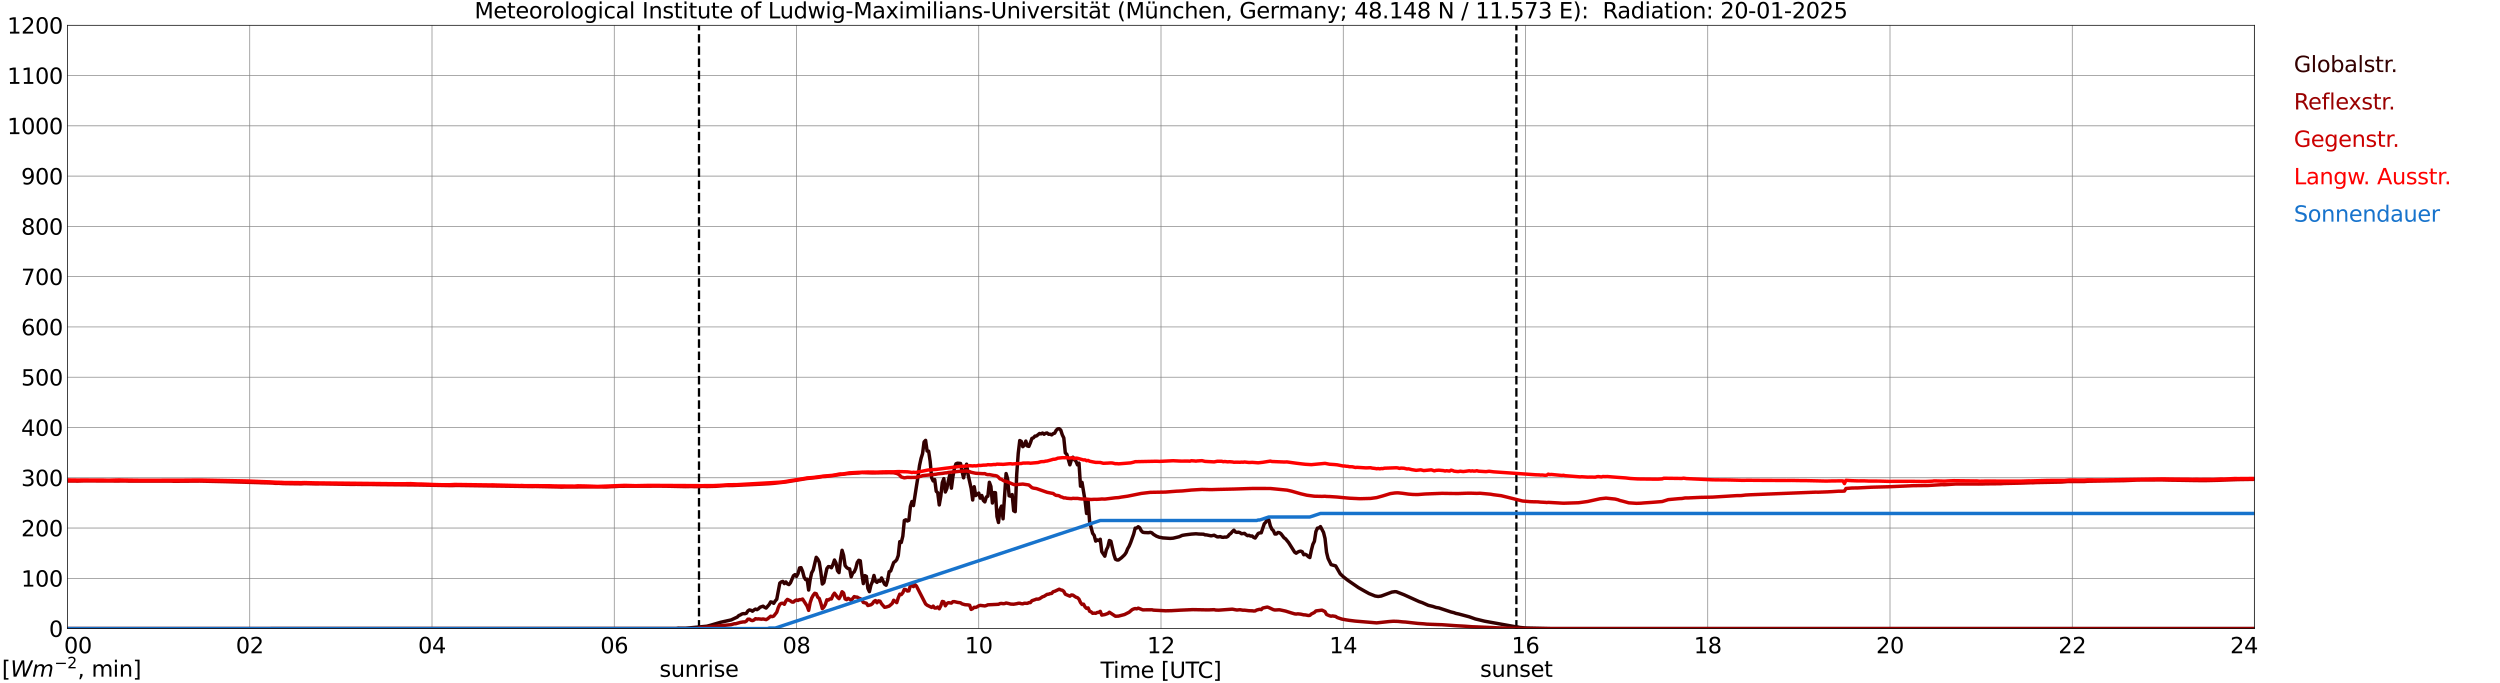 <?xml version="1.0" encoding="utf-8" standalone="no"?>
<!DOCTYPE svg PUBLIC "-//W3C//DTD SVG 1.1//EN"
  "http://www.w3.org/Graphics/SVG/1.1/DTD/svg11.dtd">
<svg xmlns:xlink="http://www.w3.org/1999/xlink" width="1085.4pt" height="296.64pt" viewBox="0 0 1085.4 296.64" xmlns="http://www.w3.org/2000/svg" version="1.1">
 <defs>
  <style type="text/css">*{stroke-linejoin: round; stroke-linecap: butt}</style>
 </defs>
 <g id="figure_1">
  <g id="patch_1">
   <path d="M 0 296.64 
L 1085.4 296.64 
L 1085.4 0 
L 0 0 
z
" style="fill: #ffffff"/>
  </g>
  <g id="axes_1">
   <g id="patch_2">
    <path d="M 29.306 272.909 
L 978.814 272.909 
L 978.814 10.976 
L 29.306 10.976 
z
" style="fill: #ffffff"/>
   </g>
   <g id="patch_3">
    <path d="M 978.814 272.909 
L 978.814 272.909 
L 978.814 10.976 
L 978.814 10.976 
z
" clip-path="url(#p20fb14b14a)" style="fill: #d3d3d3; opacity: 0.25; stroke: #d3d3d3; stroke-linejoin: miter"/>
   </g>
   <g id="matplotlib.axis_1">
    <g id="xtick_1">
     <g id="line2d_1">
      <path d="M 29.306 272.909 
L 29.306 10.976 
" clip-path="url(#p20fb14b14a)" style="fill: none; stroke: #808080; stroke-width: 0.3; stroke-linecap: square"/>
     </g>
     <g id="line2d_2"/>
     <g id="text_1">
      <!--    00 -->
      <g transform="translate(18.733 283.627) scale(0.095 -0.095)">
       <defs>
        <path id="DejaVuSans-20" transform="scale(0.016)"/>
        <path id="DejaVuSans-30" d="M 2034 4250 
Q 1547 4250 1301 3770 
Q 1056 3291 1056 2328 
Q 1056 1369 1301 889 
Q 1547 409 2034 409 
Q 2525 409 2770 889 
Q 3016 1369 3016 2328 
Q 3016 3291 2770 3770 
Q 2525 4250 2034 4250 
z
M 2034 4750 
Q 2819 4750 3233 4129 
Q 3647 3509 3647 2328 
Q 3647 1150 3233 529 
Q 2819 -91 2034 -91 
Q 1250 -91 836 529 
Q 422 1150 422 2328 
Q 422 3509 836 4129 
Q 1250 4750 2034 4750 
z
" transform="scale(0.016)"/>
       </defs>
       <use xlink:href="#DejaVuSans-20"/>
       <use xlink:href="#DejaVuSans-20" transform="translate(31.787 0)"/>
       <use xlink:href="#DejaVuSans-20" transform="translate(63.574 0)"/>
       <use xlink:href="#DejaVuSans-30" transform="translate(95.361 0)"/>
       <use xlink:href="#DejaVuSans-30" transform="translate(158.984 0)"/>
      </g>
     </g>
    </g>
    <g id="xtick_2">
     <g id="line2d_3">
      <path d="M 108.431 272.909 
L 108.431 10.976 
" clip-path="url(#p20fb14b14a)" style="fill: none; stroke: #808080; stroke-width: 0.3; stroke-linecap: square"/>
     </g>
     <g id="line2d_4"/>
     <g id="text_2">
      <!-- 02 -->
      <g transform="translate(102.387 283.627) scale(0.095 -0.095)">
       <defs>
        <path id="DejaVuSans-32" d="M 1228 531 
L 3431 531 
L 3431 0 
L 469 0 
L 469 531 
Q 828 903 1448 1529 
Q 2069 2156 2228 2338 
Q 2531 2678 2651 2914 
Q 2772 3150 2772 3378 
Q 2772 3750 2511 3984 
Q 2250 4219 1831 4219 
Q 1534 4219 1204 4116 
Q 875 4013 500 3803 
L 500 4441 
Q 881 4594 1212 4672 
Q 1544 4750 1819 4750 
Q 2544 4750 2975 4387 
Q 3406 4025 3406 3419 
Q 3406 3131 3298 2873 
Q 3191 2616 2906 2266 
Q 2828 2175 2409 1742 
Q 1991 1309 1228 531 
z
" transform="scale(0.016)"/>
       </defs>
       <use xlink:href="#DejaVuSans-30"/>
       <use xlink:href="#DejaVuSans-32" transform="translate(63.623 0)"/>
      </g>
     </g>
    </g>
    <g id="xtick_3">
     <g id="line2d_5">
      <path d="M 187.557 272.909 
L 187.557 10.976 
" clip-path="url(#p20fb14b14a)" style="fill: none; stroke: #808080; stroke-width: 0.3; stroke-linecap: square"/>
     </g>
     <g id="line2d_6"/>
     <g id="text_3">
      <!-- 04 -->
      <g transform="translate(181.513 283.627) scale(0.095 -0.095)">
       <defs>
        <path id="DejaVuSans-34" d="M 2419 4116 
L 825 1625 
L 2419 1625 
L 2419 4116 
z
M 2253 4666 
L 3047 4666 
L 3047 1625 
L 3713 1625 
L 3713 1100 
L 3047 1100 
L 3047 0 
L 2419 0 
L 2419 1100 
L 313 1100 
L 313 1709 
L 2253 4666 
z
" transform="scale(0.016)"/>
       </defs>
       <use xlink:href="#DejaVuSans-30"/>
       <use xlink:href="#DejaVuSans-34" transform="translate(63.623 0)"/>
      </g>
     </g>
    </g>
    <g id="xtick_4">
     <g id="line2d_7">
      <path d="M 266.683 272.909 
L 266.683 10.976 
" clip-path="url(#p20fb14b14a)" style="fill: none; stroke: #808080; stroke-width: 0.3; stroke-linecap: square"/>
     </g>
     <g id="line2d_8"/>
     <g id="text_4">
      <!-- 06 -->
      <g transform="translate(260.638 283.627) scale(0.095 -0.095)">
       <defs>
        <path id="DejaVuSans-36" d="M 2113 2584 
Q 1688 2584 1439 2293 
Q 1191 2003 1191 1497 
Q 1191 994 1439 701 
Q 1688 409 2113 409 
Q 2538 409 2786 701 
Q 3034 994 3034 1497 
Q 3034 2003 2786 2293 
Q 2538 2584 2113 2584 
z
M 3366 4563 
L 3366 3988 
Q 3128 4100 2886 4159 
Q 2644 4219 2406 4219 
Q 1781 4219 1451 3797 
Q 1122 3375 1075 2522 
Q 1259 2794 1537 2939 
Q 1816 3084 2150 3084 
Q 2853 3084 3261 2657 
Q 3669 2231 3669 1497 
Q 3669 778 3244 343 
Q 2819 -91 2113 -91 
Q 1303 -91 875 529 
Q 447 1150 447 2328 
Q 447 3434 972 4092 
Q 1497 4750 2381 4750 
Q 2619 4750 2861 4703 
Q 3103 4656 3366 4563 
z
" transform="scale(0.016)"/>
       </defs>
       <use xlink:href="#DejaVuSans-30"/>
       <use xlink:href="#DejaVuSans-36" transform="translate(63.623 0)"/>
      </g>
     </g>
    </g>
    <g id="xtick_5">
     <g id="line2d_9">
      <path d="M 345.808 272.909 
L 345.808 10.976 
" clip-path="url(#p20fb14b14a)" style="fill: none; stroke: #808080; stroke-width: 0.3; stroke-linecap: square"/>
     </g>
     <g id="line2d_10"/>
     <g id="text_5">
      <!-- 08 -->
      <g transform="translate(339.764 283.627) scale(0.095 -0.095)">
       <defs>
        <path id="DejaVuSans-38" d="M 2034 2216 
Q 1584 2216 1326 1975 
Q 1069 1734 1069 1313 
Q 1069 891 1326 650 
Q 1584 409 2034 409 
Q 2484 409 2743 651 
Q 3003 894 3003 1313 
Q 3003 1734 2745 1975 
Q 2488 2216 2034 2216 
z
M 1403 2484 
Q 997 2584 770 2862 
Q 544 3141 544 3541 
Q 544 4100 942 4425 
Q 1341 4750 2034 4750 
Q 2731 4750 3128 4425 
Q 3525 4100 3525 3541 
Q 3525 3141 3298 2862 
Q 3072 2584 2669 2484 
Q 3125 2378 3379 2068 
Q 3634 1759 3634 1313 
Q 3634 634 3220 271 
Q 2806 -91 2034 -91 
Q 1263 -91 848 271 
Q 434 634 434 1313 
Q 434 1759 690 2068 
Q 947 2378 1403 2484 
z
M 1172 3481 
Q 1172 3119 1398 2916 
Q 1625 2713 2034 2713 
Q 2441 2713 2670 2916 
Q 2900 3119 2900 3481 
Q 2900 3844 2670 4047 
Q 2441 4250 2034 4250 
Q 1625 4250 1398 4047 
Q 1172 3844 1172 3481 
z
" transform="scale(0.016)"/>
       </defs>
       <use xlink:href="#DejaVuSans-30"/>
       <use xlink:href="#DejaVuSans-38" transform="translate(63.623 0)"/>
      </g>
     </g>
    </g>
    <g id="xtick_6">
     <g id="line2d_11">
      <path d="M 424.934 272.909 
L 424.934 10.976 
" clip-path="url(#p20fb14b14a)" style="fill: none; stroke: #808080; stroke-width: 0.3; stroke-linecap: square"/>
     </g>
     <g id="line2d_12"/>
     <g id="text_6">
      <!-- 10 -->
      <g transform="translate(418.89 283.627) scale(0.095 -0.095)">
       <defs>
        <path id="DejaVuSans-31" d="M 794 531 
L 1825 531 
L 1825 4091 
L 703 3866 
L 703 4441 
L 1819 4666 
L 2450 4666 
L 2450 531 
L 3481 531 
L 3481 0 
L 794 0 
L 794 531 
z
" transform="scale(0.016)"/>
       </defs>
       <use xlink:href="#DejaVuSans-31"/>
       <use xlink:href="#DejaVuSans-30" transform="translate(63.623 0)"/>
      </g>
     </g>
    </g>
    <g id="xtick_7">
     <g id="line2d_13">
      <path d="M 504.06 272.909 
L 504.06 10.976 
" clip-path="url(#p20fb14b14a)" style="fill: none; stroke: #808080; stroke-width: 0.3; stroke-linecap: square"/>
     </g>
     <g id="line2d_14"/>
     <g id="text_7">
      <!-- 12 -->
      <g transform="translate(498.015 283.627) scale(0.095 -0.095)">
       <use xlink:href="#DejaVuSans-31"/>
       <use xlink:href="#DejaVuSans-32" transform="translate(63.623 0)"/>
      </g>
     </g>
    </g>
    <g id="xtick_8">
     <g id="line2d_15">
      <path d="M 583.185 272.909 
L 583.185 10.976 
" clip-path="url(#p20fb14b14a)" style="fill: none; stroke: #808080; stroke-width: 0.3; stroke-linecap: square"/>
     </g>
     <g id="line2d_16"/>
     <g id="text_8">
      <!-- 14 -->
      <g transform="translate(577.141 283.627) scale(0.095 -0.095)">
       <use xlink:href="#DejaVuSans-31"/>
       <use xlink:href="#DejaVuSans-34" transform="translate(63.623 0)"/>
      </g>
     </g>
    </g>
    <g id="xtick_9">
     <g id="line2d_17">
      <path d="M 662.311 272.909 
L 662.311 10.976 
" clip-path="url(#p20fb14b14a)" style="fill: none; stroke: #808080; stroke-width: 0.3; stroke-linecap: square"/>
     </g>
     <g id="line2d_18"/>
     <g id="text_9">
      <!-- 16 -->
      <g transform="translate(656.267 283.627) scale(0.095 -0.095)">
       <use xlink:href="#DejaVuSans-31"/>
       <use xlink:href="#DejaVuSans-36" transform="translate(63.623 0)"/>
      </g>
     </g>
    </g>
    <g id="xtick_10">
     <g id="line2d_19">
      <path d="M 741.437 272.909 
L 741.437 10.976 
" clip-path="url(#p20fb14b14a)" style="fill: none; stroke: #808080; stroke-width: 0.3; stroke-linecap: square"/>
     </g>
     <g id="line2d_20"/>
     <g id="text_10">
      <!-- 18 -->
      <g transform="translate(735.392 283.627) scale(0.095 -0.095)">
       <use xlink:href="#DejaVuSans-31"/>
       <use xlink:href="#DejaVuSans-38" transform="translate(63.623 0)"/>
      </g>
     </g>
    </g>
    <g id="xtick_11">
     <g id="line2d_21">
      <path d="M 820.562 272.909 
L 820.562 10.976 
" clip-path="url(#p20fb14b14a)" style="fill: none; stroke: #808080; stroke-width: 0.3; stroke-linecap: square"/>
     </g>
     <g id="line2d_22"/>
     <g id="text_11">
      <!-- 20 -->
      <g transform="translate(814.518 283.627) scale(0.095 -0.095)">
       <use xlink:href="#DejaVuSans-32"/>
       <use xlink:href="#DejaVuSans-30" transform="translate(63.623 0)"/>
      </g>
     </g>
    </g>
    <g id="xtick_12">
     <g id="line2d_23">
      <path d="M 899.688 272.909 
L 899.688 10.976 
" clip-path="url(#p20fb14b14a)" style="fill: none; stroke: #808080; stroke-width: 0.3; stroke-linecap: square"/>
     </g>
     <g id="line2d_24"/>
     <g id="text_12">
      <!-- 22 -->
      <g transform="translate(893.644 283.627) scale(0.095 -0.095)">
       <use xlink:href="#DejaVuSans-32"/>
       <use xlink:href="#DejaVuSans-32" transform="translate(63.623 0)"/>
      </g>
     </g>
    </g>
    <g id="xtick_13">
     <g id="line2d_25">
      <path d="M 978.814 272.909 
L 978.814 10.976 
" clip-path="url(#p20fb14b14a)" style="fill: none; stroke: #808080; stroke-width: 0.3; stroke-linecap: square"/>
     </g>
     <g id="line2d_26"/>
     <g id="text_13">
      <!-- 24    -->
      <g transform="translate(968.241 283.627) scale(0.095 -0.095)">
       <use xlink:href="#DejaVuSans-32"/>
       <use xlink:href="#DejaVuSans-34" transform="translate(63.623 0)"/>
       <use xlink:href="#DejaVuSans-20" transform="translate(127.246 0)"/>
       <use xlink:href="#DejaVuSans-20" transform="translate(159.033 0)"/>
       <use xlink:href="#DejaVuSans-20" transform="translate(190.82 0)"/>
      </g>
     </g>
    </g>
    <g id="text_14">
     <!-- Time [UTC] -->
     <g transform="translate(477.806 294.322) scale(0.095 -0.095)">
      <defs>
       <path id="DejaVuSans-54" d="M -19 4666 
L 3928 4666 
L 3928 4134 
L 2272 4134 
L 2272 0 
L 1638 0 
L 1638 4134 
L -19 4134 
L -19 4666 
z
" transform="scale(0.016)"/>
       <path id="DejaVuSans-69" d="M 603 3500 
L 1178 3500 
L 1178 0 
L 603 0 
L 603 3500 
z
M 603 4863 
L 1178 4863 
L 1178 4134 
L 603 4134 
L 603 4863 
z
" transform="scale(0.016)"/>
       <path id="DejaVuSans-6d" d="M 3328 2828 
Q 3544 3216 3844 3400 
Q 4144 3584 4550 3584 
Q 5097 3584 5394 3201 
Q 5691 2819 5691 2113 
L 5691 0 
L 5113 0 
L 5113 2094 
Q 5113 2597 4934 2840 
Q 4756 3084 4391 3084 
Q 3944 3084 3684 2787 
Q 3425 2491 3425 1978 
L 3425 0 
L 2847 0 
L 2847 2094 
Q 2847 2600 2669 2842 
Q 2491 3084 2119 3084 
Q 1678 3084 1418 2786 
Q 1159 2488 1159 1978 
L 1159 0 
L 581 0 
L 581 3500 
L 1159 3500 
L 1159 2956 
Q 1356 3278 1631 3431 
Q 1906 3584 2284 3584 
Q 2666 3584 2933 3390 
Q 3200 3197 3328 2828 
z
" transform="scale(0.016)"/>
       <path id="DejaVuSans-65" d="M 3597 1894 
L 3597 1613 
L 953 1613 
Q 991 1019 1311 708 
Q 1631 397 2203 397 
Q 2534 397 2845 478 
Q 3156 559 3463 722 
L 3463 178 
Q 3153 47 2828 -22 
Q 2503 -91 2169 -91 
Q 1331 -91 842 396 
Q 353 884 353 1716 
Q 353 2575 817 3079 
Q 1281 3584 2069 3584 
Q 2775 3584 3186 3129 
Q 3597 2675 3597 1894 
z
M 3022 2063 
Q 3016 2534 2758 2815 
Q 2500 3097 2075 3097 
Q 1594 3097 1305 2825 
Q 1016 2553 972 2059 
L 3022 2063 
z
" transform="scale(0.016)"/>
       <path id="DejaVuSans-5b" d="M 550 4863 
L 1875 4863 
L 1875 4416 
L 1125 4416 
L 1125 -397 
L 1875 -397 
L 1875 -844 
L 550 -844 
L 550 4863 
z
" transform="scale(0.016)"/>
       <path id="DejaVuSans-55" d="M 556 4666 
L 1191 4666 
L 1191 1831 
Q 1191 1081 1462 751 
Q 1734 422 2344 422 
Q 2950 422 3222 751 
Q 3494 1081 3494 1831 
L 3494 4666 
L 4128 4666 
L 4128 1753 
Q 4128 841 3676 375 
Q 3225 -91 2344 -91 
Q 1459 -91 1007 375 
Q 556 841 556 1753 
L 556 4666 
z
" transform="scale(0.016)"/>
       <path id="DejaVuSans-43" d="M 4122 4306 
L 4122 3641 
Q 3803 3938 3442 4084 
Q 3081 4231 2675 4231 
Q 1875 4231 1450 3742 
Q 1025 3253 1025 2328 
Q 1025 1406 1450 917 
Q 1875 428 2675 428 
Q 3081 428 3442 575 
Q 3803 722 4122 1019 
L 4122 359 
Q 3791 134 3420 21 
Q 3050 -91 2638 -91 
Q 1578 -91 968 557 
Q 359 1206 359 2328 
Q 359 3453 968 4101 
Q 1578 4750 2638 4750 
Q 3056 4750 3426 4639 
Q 3797 4528 4122 4306 
z
" transform="scale(0.016)"/>
       <path id="DejaVuSans-5d" d="M 1947 4863 
L 1947 -844 
L 622 -844 
L 622 -397 
L 1369 -397 
L 1369 4416 
L 622 4416 
L 622 4863 
L 1947 4863 
z
" transform="scale(0.016)"/>
      </defs>
      <use xlink:href="#DejaVuSans-54"/>
      <use xlink:href="#DejaVuSans-69" transform="translate(57.959 0)"/>
      <use xlink:href="#DejaVuSans-6d" transform="translate(85.742 0)"/>
      <use xlink:href="#DejaVuSans-65" transform="translate(183.154 0)"/>
      <use xlink:href="#DejaVuSans-20" transform="translate(244.678 0)"/>
      <use xlink:href="#DejaVuSans-5b" transform="translate(276.465 0)"/>
      <use xlink:href="#DejaVuSans-55" transform="translate(315.479 0)"/>
      <use xlink:href="#DejaVuSans-54" transform="translate(388.672 0)"/>
      <use xlink:href="#DejaVuSans-43" transform="translate(443.881 0)"/>
      <use xlink:href="#DejaVuSans-5d" transform="translate(513.705 0)"/>
     </g>
    </g>
   </g>
   <g id="matplotlib.axis_2">
    <g id="ytick_1">
     <g id="line2d_27">
      <path d="M 29.306 272.909 
L 978.814 272.909 
" clip-path="url(#p20fb14b14a)" style="fill: none; stroke: #808080; stroke-width: 0.3; stroke-linecap: square"/>
     </g>
     <g id="line2d_28"/>
     <g id="text_15">
      <!-- 0 -->
      <g transform="translate(21.261 276.518) scale(0.095 -0.095)">
       <use xlink:href="#DejaVuSans-30"/>
      </g>
     </g>
    </g>
    <g id="ytick_2">
     <g id="line2d_29">
      <path d="M 29.306 251.081 
L 978.814 251.081 
" clip-path="url(#p20fb14b14a)" style="fill: none; stroke: #808080; stroke-width: 0.3; stroke-linecap: square"/>
     </g>
     <g id="line2d_30"/>
     <g id="text_16">
      <!-- 100 -->
      <g transform="translate(9.173 254.69) scale(0.095 -0.095)">
       <use xlink:href="#DejaVuSans-31"/>
       <use xlink:href="#DejaVuSans-30" transform="translate(63.623 0)"/>
       <use xlink:href="#DejaVuSans-30" transform="translate(127.246 0)"/>
      </g>
     </g>
    </g>
    <g id="ytick_3">
     <g id="line2d_31">
      <path d="M 29.306 229.253 
L 978.814 229.253 
" clip-path="url(#p20fb14b14a)" style="fill: none; stroke: #808080; stroke-width: 0.3; stroke-linecap: square"/>
     </g>
     <g id="line2d_32"/>
     <g id="text_17">
      <!-- 200 -->
      <g transform="translate(9.173 232.863) scale(0.095 -0.095)">
       <use xlink:href="#DejaVuSans-32"/>
       <use xlink:href="#DejaVuSans-30" transform="translate(63.623 0)"/>
       <use xlink:href="#DejaVuSans-30" transform="translate(127.246 0)"/>
      </g>
     </g>
    </g>
    <g id="ytick_4">
     <g id="line2d_33">
      <path d="M 29.306 207.426 
L 978.814 207.426 
" clip-path="url(#p20fb14b14a)" style="fill: none; stroke: #808080; stroke-width: 0.3; stroke-linecap: square"/>
     </g>
     <g id="line2d_34"/>
     <g id="text_18">
      <!-- 300 -->
      <g transform="translate(9.173 211.035) scale(0.095 -0.095)">
       <defs>
        <path id="DejaVuSans-33" d="M 2597 2516 
Q 3050 2419 3304 2112 
Q 3559 1806 3559 1356 
Q 3559 666 3084 287 
Q 2609 -91 1734 -91 
Q 1441 -91 1130 -33 
Q 819 25 488 141 
L 488 750 
Q 750 597 1062 519 
Q 1375 441 1716 441 
Q 2309 441 2620 675 
Q 2931 909 2931 1356 
Q 2931 1769 2642 2001 
Q 2353 2234 1838 2234 
L 1294 2234 
L 1294 2753 
L 1863 2753 
Q 2328 2753 2575 2939 
Q 2822 3125 2822 3475 
Q 2822 3834 2567 4026 
Q 2313 4219 1838 4219 
Q 1578 4219 1281 4162 
Q 984 4106 628 3988 
L 628 4550 
Q 988 4650 1302 4700 
Q 1616 4750 1894 4750 
Q 2613 4750 3031 4423 
Q 3450 4097 3450 3541 
Q 3450 3153 3228 2886 
Q 3006 2619 2597 2516 
z
" transform="scale(0.016)"/>
       </defs>
       <use xlink:href="#DejaVuSans-33"/>
       <use xlink:href="#DejaVuSans-30" transform="translate(63.623 0)"/>
       <use xlink:href="#DejaVuSans-30" transform="translate(127.246 0)"/>
      </g>
     </g>
    </g>
    <g id="ytick_5">
     <g id="line2d_35">
      <path d="M 29.306 185.598 
L 978.814 185.598 
" clip-path="url(#p20fb14b14a)" style="fill: none; stroke: #808080; stroke-width: 0.3; stroke-linecap: square"/>
     </g>
     <g id="line2d_36"/>
     <g id="text_19">
      <!-- 400 -->
      <g transform="translate(9.173 189.207) scale(0.095 -0.095)">
       <use xlink:href="#DejaVuSans-34"/>
       <use xlink:href="#DejaVuSans-30" transform="translate(63.623 0)"/>
       <use xlink:href="#DejaVuSans-30" transform="translate(127.246 0)"/>
      </g>
     </g>
    </g>
    <g id="ytick_6">
     <g id="line2d_37">
      <path d="M 29.306 163.77 
L 978.814 163.77 
" clip-path="url(#p20fb14b14a)" style="fill: none; stroke: #808080; stroke-width: 0.3; stroke-linecap: square"/>
     </g>
     <g id="line2d_38"/>
     <g id="text_20">
      <!-- 500 -->
      <g transform="translate(9.173 167.379) scale(0.095 -0.095)">
       <defs>
        <path id="DejaVuSans-35" d="M 691 4666 
L 3169 4666 
L 3169 4134 
L 1269 4134 
L 1269 2991 
Q 1406 3038 1543 3061 
Q 1681 3084 1819 3084 
Q 2600 3084 3056 2656 
Q 3513 2228 3513 1497 
Q 3513 744 3044 326 
Q 2575 -91 1722 -91 
Q 1428 -91 1123 -41 
Q 819 9 494 109 
L 494 744 
Q 775 591 1075 516 
Q 1375 441 1709 441 
Q 2250 441 2565 725 
Q 2881 1009 2881 1497 
Q 2881 1984 2565 2268 
Q 2250 2553 1709 2553 
Q 1456 2553 1204 2497 
Q 953 2441 691 2322 
L 691 4666 
z
" transform="scale(0.016)"/>
       </defs>
       <use xlink:href="#DejaVuSans-35"/>
       <use xlink:href="#DejaVuSans-30" transform="translate(63.623 0)"/>
       <use xlink:href="#DejaVuSans-30" transform="translate(127.246 0)"/>
      </g>
     </g>
    </g>
    <g id="ytick_7">
     <g id="line2d_39">
      <path d="M 29.306 141.942 
L 978.814 141.942 
" clip-path="url(#p20fb14b14a)" style="fill: none; stroke: #808080; stroke-width: 0.3; stroke-linecap: square"/>
     </g>
     <g id="line2d_40"/>
     <g id="text_21">
      <!-- 600 -->
      <g transform="translate(9.173 145.551) scale(0.095 -0.095)">
       <use xlink:href="#DejaVuSans-36"/>
       <use xlink:href="#DejaVuSans-30" transform="translate(63.623 0)"/>
       <use xlink:href="#DejaVuSans-30" transform="translate(127.246 0)"/>
      </g>
     </g>
    </g>
    <g id="ytick_8">
     <g id="line2d_41">
      <path d="M 29.306 120.114 
L 978.814 120.114 
" clip-path="url(#p20fb14b14a)" style="fill: none; stroke: #808080; stroke-width: 0.3; stroke-linecap: square"/>
     </g>
     <g id="line2d_42"/>
     <g id="text_22">
      <!-- 700 -->
      <g transform="translate(9.173 123.724) scale(0.095 -0.095)">
       <defs>
        <path id="DejaVuSans-37" d="M 525 4666 
L 3525 4666 
L 3525 4397 
L 1831 0 
L 1172 0 
L 2766 4134 
L 525 4134 
L 525 4666 
z
" transform="scale(0.016)"/>
       </defs>
       <use xlink:href="#DejaVuSans-37"/>
       <use xlink:href="#DejaVuSans-30" transform="translate(63.623 0)"/>
       <use xlink:href="#DejaVuSans-30" transform="translate(127.246 0)"/>
      </g>
     </g>
    </g>
    <g id="ytick_9">
     <g id="line2d_43">
      <path d="M 29.306 98.287 
L 978.814 98.287 
" clip-path="url(#p20fb14b14a)" style="fill: none; stroke: #808080; stroke-width: 0.3; stroke-linecap: square"/>
     </g>
     <g id="line2d_44"/>
     <g id="text_23">
      <!-- 800 -->
      <g transform="translate(9.173 101.896) scale(0.095 -0.095)">
       <use xlink:href="#DejaVuSans-38"/>
       <use xlink:href="#DejaVuSans-30" transform="translate(63.623 0)"/>
       <use xlink:href="#DejaVuSans-30" transform="translate(127.246 0)"/>
      </g>
     </g>
    </g>
    <g id="ytick_10">
     <g id="line2d_45">
      <path d="M 29.306 76.459 
L 978.814 76.459 
" clip-path="url(#p20fb14b14a)" style="fill: none; stroke: #808080; stroke-width: 0.3; stroke-linecap: square"/>
     </g>
     <g id="line2d_46"/>
     <g id="text_24">
      <!-- 900 -->
      <g transform="translate(9.173 80.068) scale(0.095 -0.095)">
       <defs>
        <path id="DejaVuSans-39" d="M 703 97 
L 703 672 
Q 941 559 1184 500 
Q 1428 441 1663 441 
Q 2288 441 2617 861 
Q 2947 1281 2994 2138 
Q 2813 1869 2534 1725 
Q 2256 1581 1919 1581 
Q 1219 1581 811 2004 
Q 403 2428 403 3163 
Q 403 3881 828 4315 
Q 1253 4750 1959 4750 
Q 2769 4750 3195 4129 
Q 3622 3509 3622 2328 
Q 3622 1225 3098 567 
Q 2575 -91 1691 -91 
Q 1453 -91 1209 -44 
Q 966 3 703 97 
z
M 1959 2075 
Q 2384 2075 2632 2365 
Q 2881 2656 2881 3163 
Q 2881 3666 2632 3958 
Q 2384 4250 1959 4250 
Q 1534 4250 1286 3958 
Q 1038 3666 1038 3163 
Q 1038 2656 1286 2365 
Q 1534 2075 1959 2075 
z
" transform="scale(0.016)"/>
       </defs>
       <use xlink:href="#DejaVuSans-39"/>
       <use xlink:href="#DejaVuSans-30" transform="translate(63.623 0)"/>
       <use xlink:href="#DejaVuSans-30" transform="translate(127.246 0)"/>
      </g>
     </g>
    </g>
    <g id="ytick_11">
     <g id="line2d_47">
      <path d="M 29.306 54.631 
L 978.814 54.631 
" clip-path="url(#p20fb14b14a)" style="fill: none; stroke: #808080; stroke-width: 0.3; stroke-linecap: square"/>
     </g>
     <g id="line2d_48"/>
     <g id="text_25">
      <!-- 1000 -->
      <g transform="translate(3.128 58.24) scale(0.095 -0.095)">
       <use xlink:href="#DejaVuSans-31"/>
       <use xlink:href="#DejaVuSans-30" transform="translate(63.623 0)"/>
       <use xlink:href="#DejaVuSans-30" transform="translate(127.246 0)"/>
       <use xlink:href="#DejaVuSans-30" transform="translate(190.869 0)"/>
      </g>
     </g>
    </g>
    <g id="ytick_12">
     <g id="line2d_49">
      <path d="M 29.306 32.803 
L 978.814 32.803 
" clip-path="url(#p20fb14b14a)" style="fill: none; stroke: #808080; stroke-width: 0.3; stroke-linecap: square"/>
     </g>
     <g id="line2d_50"/>
     <g id="text_26">
      <!-- 1100 -->
      <g transform="translate(3.128 36.413) scale(0.095 -0.095)">
       <use xlink:href="#DejaVuSans-31"/>
       <use xlink:href="#DejaVuSans-31" transform="translate(63.623 0)"/>
       <use xlink:href="#DejaVuSans-30" transform="translate(127.246 0)"/>
       <use xlink:href="#DejaVuSans-30" transform="translate(190.869 0)"/>
      </g>
     </g>
    </g>
    <g id="ytick_13">
     <g id="line2d_51">
      <path d="M 29.306 10.976 
L 978.814 10.976 
" clip-path="url(#p20fb14b14a)" style="fill: none; stroke: #808080; stroke-width: 0.3; stroke-linecap: square"/>
     </g>
     <g id="line2d_52"/>
     <g id="text_27">
      <!-- 1200 -->
      <g transform="translate(3.128 14.585) scale(0.095 -0.095)">
       <use xlink:href="#DejaVuSans-31"/>
       <use xlink:href="#DejaVuSans-32" transform="translate(63.623 0)"/>
       <use xlink:href="#DejaVuSans-30" transform="translate(127.246 0)"/>
       <use xlink:href="#DejaVuSans-30" transform="translate(190.869 0)"/>
      </g>
     </g>
    </g>
   </g>
   <g id="line2d_53">
    <path d="M 303.476 272.909 
L 303.476 10.976 
" clip-path="url(#p20fb14b14a)" style="fill: none; stroke-dasharray: 3.7,1.6; stroke-dashoffset: 0; stroke: #000000"/>
   </g>
   <g id="line2d_54">
    <path d="M 658.355 272.909 
L 658.355 10.976 
" clip-path="url(#p20fb14b14a)" style="fill: none; stroke-dasharray: 3.7,1.6; stroke-dashoffset: 0; stroke: #000000"/>
   </g>
   <g id="line2d_55">
    <path d="M 29.306 272.909 
L 293.717 272.87 
L 294.377 272.747 
L 297.674 272.767 
L 306.905 271.876 
L 308.224 271.531 
L 312.839 270.174 
L 317.455 269.139 
L 319.433 268.207 
L 320.093 267.904 
L 320.752 267.255 
L 321.411 266.991 
L 322.071 266.585 
L 322.73 266.404 
L 323.39 266.443 
L 324.049 266.24 
L 324.708 265.228 
L 325.368 264.802 
L 326.027 264.963 
L 326.686 265.369 
L 327.346 264.822 
L 328.005 264.437 
L 328.665 264.68 
L 329.324 264.276 
L 329.983 263.628 
L 331.302 263.18 
L 331.961 263.667 
L 332.621 263.992 
L 333.94 262.471 
L 334.599 261.316 
L 335.258 261.478 
L 335.918 261.945 
L 336.577 260.91 
L 337.236 260.161 
L 338.555 253.17 
L 339.215 252.642 
L 339.874 252.419 
L 340.533 253.371 
L 341.193 252.661 
L 341.852 253.493 
L 342.512 253.796 
L 343.171 253.048 
L 344.49 249.946 
L 345.149 249.481 
L 345.808 250.249 
L 346.468 249.055 
L 347.127 246.582 
L 347.787 246.46 
L 348.446 248.021 
L 349.105 250.575 
L 349.765 251.629 
L 350.424 251.467 
L 351.083 256.169 
L 351.743 251.587 
L 352.402 248.669 
L 353.062 247.473 
L 354.38 241.961 
L 355.04 242.732 
L 355.699 244.109 
L 356.359 248.285 
L 357.018 253.554 
L 357.677 252.945 
L 358.996 246.846 
L 359.655 245.995 
L 360.315 246.054 
L 360.974 246.502 
L 361.634 245.102 
L 362.293 243.136 
L 362.952 244.434 
L 363.612 247.779 
L 364.271 248.608 
L 364.93 242.793 
L 365.59 238.921 
L 366.249 241.13 
L 366.909 245.548 
L 367.568 246.379 
L 368.227 246.866 
L 368.887 246.988 
L 369.546 250.433 
L 370.206 248.831 
L 370.865 248.285 
L 371.524 246.805 
L 372.184 244.212 
L 372.843 243.258 
L 373.502 243.481 
L 374.162 249.114 
L 374.821 253.371 
L 375.481 249.907 
L 376.14 250.23 
L 376.799 255.438 
L 377.459 256.857 
L 378.118 254.08 
L 378.777 252.519 
L 379.437 249.846 
L 380.096 252.358 
L 380.756 252.845 
L 381.415 252.055 
L 382.074 252.358 
L 382.734 250.92 
L 384.053 253.655 
L 384.712 254.08 
L 385.371 251.932 
L 386.031 248.224 
L 386.69 247.899 
L 388.009 244.212 
L 388.668 243.745 
L 389.328 242.994 
L 389.987 241.171 
L 390.646 235.171 
L 391.306 235.516 
L 391.965 232.781 
L 392.624 225.99 
L 393.284 225.667 
L 393.943 226.193 
L 394.603 225.89 
L 395.262 219.83 
L 395.921 217.741 
L 396.581 219.505 
L 397.899 211.034 
L 398.559 206.939 
L 399.218 202.115 
L 399.878 199.055 
L 400.537 196.926 
L 401.196 191.882 
L 401.856 191.192 
L 402.515 195.813 
L 403.175 195.874 
L 403.834 200.273 
L 404.493 207.445 
L 405.153 208.805 
L 405.812 208.196 
L 406.471 213.304 
L 407.131 213.932 
L 407.79 219.221 
L 408.45 215.432 
L 409.109 209.514 
L 409.768 207.812 
L 410.428 213.607 
L 411.087 212.088 
L 411.746 208.702 
L 412.406 206.007 
L 413.065 211.946 
L 413.725 206.899 
L 414.384 203.25 
L 415.043 201.366 
L 415.703 201.102 
L 417.022 201.224 
L 417.681 204.691 
L 418.34 207.445 
L 419 204.101 
L 419.659 201.528 
L 420.318 206.129 
L 421.637 212.108 
L 422.297 217.073 
L 422.956 211.317 
L 423.615 215.148 
L 424.934 214.074 
L 425.593 216.283 
L 426.253 215.126 
L 426.912 217.255 
L 427.572 217.905 
L 428.231 215.777 
L 428.89 215.432 
L 429.55 209.392 
L 430.209 211.195 
L 430.869 218.39 
L 431.528 213.852 
L 432.187 213.911 
L 432.847 224.268 
L 433.506 226.841 
L 434.165 221.208 
L 434.825 219.728 
L 435.484 225.241 
L 436.803 205.601 
L 437.462 207.832 
L 438.122 215.249 
L 438.781 215.432 
L 439.44 214.723 
L 440.1 221.755 
L 440.759 222.14 
L 441.419 205.906 
L 442.078 196.784 
L 442.737 191.273 
L 443.397 191.638 
L 444.056 193.927 
L 444.716 193.34 
L 445.375 191.496 
L 446.034 193.624 
L 446.694 193.807 
L 447.353 192.246 
L 448.012 190.341 
L 448.672 190.096 
L 449.331 189.348 
L 449.991 189.287 
L 451.309 188.213 
L 451.969 188.374 
L 452.628 188.01 
L 453.287 188.536 
L 453.947 188.11 
L 454.606 187.99 
L 455.266 188.536 
L 455.925 188.516 
L 456.584 188.8 
L 457.244 188.274 
L 457.903 188.051 
L 458.563 186.814 
L 459.222 186.185 
L 459.881 186.126 
L 460.541 186.733 
L 461.2 188.78 
L 461.859 190.138 
L 462.519 196.623 
L 463.178 197.252 
L 464.497 201.811 
L 465.156 199.644 
L 465.816 198.509 
L 466.475 199.602 
L 467.134 200.211 
L 467.794 201.831 
L 468.453 201.063 
L 469.113 211.095 
L 469.772 209.431 
L 471.091 217.377 
L 471.75 222.93 
L 472.409 217.316 
L 473.069 226.579 
L 474.388 231.565 
L 475.047 232.436 
L 475.706 234.928 
L 476.366 234.402 
L 477.025 234.686 
L 477.685 234.119 
L 478.344 239.508 
L 479.663 241.475 
L 480.322 238.759 
L 480.981 237.441 
L 481.641 234.664 
L 482.3 234.99 
L 483.619 240.785 
L 484.278 242.771 
L 484.938 243.116 
L 485.597 243.136 
L 486.916 242.143 
L 488.235 240.887 
L 488.894 239.934 
L 489.553 238.292 
L 490.213 237.157 
L 490.872 235.596 
L 492.191 231.888 
L 492.85 229.314 
L 493.51 229.253 
L 494.169 228.686 
L 494.828 229.153 
L 495.488 230.43 
L 496.147 231.078 
L 496.807 231.2 
L 498.125 231.259 
L 498.785 231.259 
L 499.444 231.117 
L 500.103 231.342 
L 500.763 231.969 
L 502.082 232.781 
L 503.4 233.287 
L 504.06 233.348 
L 504.719 233.529 
L 508.016 233.752 
L 509.335 233.652 
L 511.972 233.023 
L 513.291 232.436 
L 514.61 232.213 
L 517.247 231.888 
L 519.226 231.746 
L 520.544 231.868 
L 522.522 231.929 
L 523.182 232.213 
L 523.841 232.233 
L 525.819 232.639 
L 527.138 232.375 
L 528.457 233.084 
L 529.116 233.084 
L 529.776 232.962 
L 530.435 233.226 
L 531.094 233.287 
L 531.754 233.165 
L 532.413 233.226 
L 533.073 232.901 
L 533.732 232.071 
L 534.391 231.565 
L 535.051 230.775 
L 535.71 230.185 
L 536.369 230.975 
L 537.029 231.139 
L 537.688 231.058 
L 538.348 231.259 
L 539.007 231.726 
L 540.326 231.565 
L 540.985 232.152 
L 541.644 232.558 
L 542.304 232.416 
L 542.963 232.759 
L 543.623 232.7 
L 544.282 233.307 
L 544.941 233.59 
L 546.26 231.604 
L 546.919 231.362 
L 547.579 231.32 
L 548.898 227.409 
L 549.557 226.721 
L 550.216 225.038 
L 550.876 225.728 
L 551.535 228.363 
L 552.195 229.76 
L 552.854 230.408 
L 553.513 231.849 
L 554.173 231.827 
L 554.832 231.178 
L 555.491 231.281 
L 556.151 231.746 
L 557.47 233.49 
L 558.129 233.935 
L 559.448 235.537 
L 562.085 239.733 
L 562.745 240.178 
L 563.404 239.711 
L 564.063 239.408 
L 564.723 239.285 
L 565.382 239.549 
L 566.042 240.846 
L 566.701 240.665 
L 567.36 241.008 
L 568.02 241.678 
L 568.679 242.062 
L 569.338 238.901 
L 569.998 236.347 
L 570.657 235.009 
L 571.317 230.775 
L 571.976 229.295 
L 572.635 229.234 
L 573.295 228.625 
L 574.613 231.139 
L 575.273 233.774 
L 575.932 239.772 
L 576.592 242.448 
L 577.91 245.144 
L 579.889 245.69 
L 581.867 249.136 
L 583.185 250.372 
L 585.164 251.932 
L 589.779 255.115 
L 592.417 256.614 
L 594.395 257.708 
L 597.032 258.762 
L 598.351 258.965 
L 599.67 258.782 
L 604.286 257.06 
L 605.604 256.878 
L 606.264 256.918 
L 609.561 258.214 
L 616.154 261.194 
L 617.473 261.641 
L 620.111 262.816 
L 622.089 263.283 
L 623.408 263.728 
L 624.726 263.951 
L 630.001 265.695 
L 631.32 266.018 
L 631.98 266.282 
L 633.298 266.566 
L 637.914 267.801 
L 640.552 268.733 
L 641.87 269.039 
L 644.508 269.687 
L 658.355 272.18 
L 659.014 272.219 
L 659.674 272.383 
L 660.992 272.525 
L 662.311 272.645 
L 673.521 272.909 
L 978.154 272.909 
L 978.154 272.909 
" clip-path="url(#p20fb14b14a)" style="fill: none; stroke: #330000; stroke-width: 1.5; stroke-linecap: square"/>
   </g>
   <g id="line2d_56">
    <path d="M 29.306 272.909 
L 302.949 272.909 
L 303.608 272.518 
L 304.927 272.457 
L 314.158 271.525 
L 315.477 271.403 
L 317.455 271.2 
L 318.774 270.816 
L 319.433 270.796 
L 321.411 270.228 
L 322.73 270.004 
L 323.39 270.025 
L 324.049 269.661 
L 324.708 268.829 
L 325.368 268.81 
L 326.027 269.274 
L 326.686 269.458 
L 327.346 269.174 
L 328.005 268.607 
L 328.665 268.748 
L 329.324 268.687 
L 330.643 268.829 
L 331.302 268.727 
L 332.621 269.01 
L 333.28 268.646 
L 334.599 267.533 
L 335.258 267.736 
L 335.918 267.472 
L 337.236 265.808 
L 337.896 263.802 
L 338.555 262.383 
L 339.215 261.958 
L 339.874 261.897 
L 340.533 262.364 
L 341.193 260.945 
L 341.852 260.236 
L 343.171 260.864 
L 343.83 261.39 
L 344.49 261.39 
L 345.149 260.803 
L 345.808 260.478 
L 346.468 260.703 
L 347.127 260.316 
L 347.787 260.358 
L 348.446 260.074 
L 349.765 262.122 
L 350.424 263.154 
L 351.083 264.998 
L 351.743 261.635 
L 352.402 259.648 
L 353.062 258.433 
L 353.721 257.581 
L 354.38 257.763 
L 355.04 259.284 
L 355.699 259.83 
L 356.359 261.857 
L 357.018 264.248 
L 357.677 263.58 
L 358.337 262.425 
L 358.996 260.397 
L 359.655 260.539 
L 360.315 260.033 
L 360.974 260.033 
L 361.634 258.472 
L 362.293 257.54 
L 363.612 259.304 
L 364.271 259.91 
L 364.93 258.736 
L 365.59 256.911 
L 366.249 257.459 
L 366.909 260.013 
L 367.568 260.336 
L 368.227 259.768 
L 368.887 260.155 
L 369.546 260.681 
L 370.865 259.02 
L 371.524 259.223 
L 372.184 259.242 
L 372.843 259.688 
L 373.502 259.932 
L 374.162 260.358 
L 374.821 261.554 
L 376.14 261.877 
L 376.799 262.89 
L 378.118 262.567 
L 378.777 262.08 
L 379.437 261.128 
L 380.096 260.742 
L 380.756 261.696 
L 381.415 260.864 
L 382.074 261.026 
L 382.734 262.161 
L 384.053 263.66 
L 384.712 263.56 
L 386.031 263.154 
L 387.349 262.019 
L 388.009 260.6 
L 389.328 261.635 
L 389.987 259.546 
L 390.646 257.966 
L 391.306 258.149 
L 391.965 257.337 
L 392.624 255.857 
L 393.284 255.979 
L 393.943 256.608 
L 394.603 256.507 
L 395.262 254.196 
L 395.921 254.237 
L 396.581 254.683 
L 397.24 253.831 
L 397.899 254.48 
L 399.218 257.075 
L 401.856 262.202 
L 402.515 262.748 
L 404.493 263.721 
L 405.153 263.154 
L 405.812 263.986 
L 406.471 263.986 
L 407.131 263.56 
L 407.79 264.309 
L 408.45 263.012 
L 409.109 261.128 
L 409.768 261.29 
L 410.428 263.012 
L 411.087 262.039 
L 411.746 261.654 
L 413.065 261.838 
L 413.725 261.209 
L 414.384 261.209 
L 415.703 261.532 
L 417.022 261.716 
L 417.681 262.18 
L 419 262.547 
L 420.318 262.628 
L 420.978 262.77 
L 421.637 264.573 
L 422.297 264.248 
L 422.956 263.66 
L 423.615 263.721 
L 424.275 263.438 
L 424.934 263.012 
L 425.593 262.831 
L 427.572 263.073 
L 428.231 262.89 
L 428.89 262.586 
L 433.506 262.364 
L 434.165 262.06 
L 434.825 261.98 
L 435.484 262.1 
L 436.144 262.06 
L 436.803 261.796 
L 438.122 262.08 
L 438.781 262.263 
L 440.1 262.322 
L 441.419 262.1 
L 442.078 261.919 
L 442.737 261.897 
L 443.397 262.1 
L 444.056 262.161 
L 444.716 261.897 
L 446.034 261.958 
L 446.694 261.635 
L 447.353 261.613 
L 448.012 260.803 
L 449.331 260.358 
L 449.991 260.094 
L 450.65 260.135 
L 451.309 259.952 
L 452.628 259.101 
L 453.287 258.898 
L 454.606 258.046 
L 455.266 257.985 
L 455.925 257.723 
L 456.584 257.642 
L 457.244 256.892 
L 457.903 256.73 
L 459.881 255.798 
L 460.541 256.121 
L 461.2 256.263 
L 461.859 256.75 
L 462.519 257.985 
L 464.497 258.836 
L 465.156 258.31 
L 465.816 258.391 
L 467.134 259.284 
L 467.794 259.487 
L 468.453 260.135 
L 469.113 261.574 
L 469.772 262.445 
L 470.431 262.303 
L 471.091 263.518 
L 471.75 264.147 
L 472.409 263.924 
L 473.069 265.383 
L 473.728 265.647 
L 474.388 266.275 
L 475.047 266.195 
L 475.706 266.295 
L 476.366 265.911 
L 477.025 265.869 
L 477.685 265.424 
L 478.344 267.046 
L 479.663 266.823 
L 480.981 266.356 
L 481.641 265.808 
L 484.278 267.552 
L 485.597 267.491 
L 488.235 266.801 
L 489.553 266.133 
L 490.213 265.808 
L 491.532 264.695 
L 492.191 264.389 
L 492.85 264.208 
L 493.51 264.35 
L 494.169 264.025 
L 496.147 264.776 
L 500.103 264.734 
L 500.763 264.898 
L 506.038 265.182 
L 508.675 265.121 
L 512.632 264.898 
L 517.907 264.673 
L 524.501 264.795 
L 527.138 264.695 
L 527.797 264.857 
L 529.116 264.898 
L 535.051 264.472 
L 536.369 264.734 
L 537.029 264.837 
L 538.348 264.715 
L 539.666 264.937 
L 540.326 264.918 
L 542.304 265.16 
L 543.623 265.182 
L 544.282 265.282 
L 544.941 265.241 
L 545.601 264.857 
L 546.919 264.512 
L 547.579 264.673 
L 548.238 263.986 
L 550.216 263.56 
L 550.876 263.783 
L 552.854 264.695 
L 553.513 264.837 
L 555.491 264.734 
L 558.129 265.302 
L 560.766 266.133 
L 562.085 266.518 
L 562.745 266.601 
L 563.404 266.498 
L 564.723 266.64 
L 566.042 266.943 
L 566.701 266.965 
L 568.02 267.227 
L 568.679 267.168 
L 569.338 266.579 
L 570.657 265.911 
L 571.317 265.241 
L 573.954 264.898 
L 575.273 265.546 
L 575.932 266.782 
L 577.251 267.349 
L 577.91 267.533 
L 578.57 267.41 
L 579.889 267.633 
L 580.548 268.1 
L 582.526 268.768 
L 584.504 269.133 
L 585.823 269.336 
L 588.46 269.661 
L 597.692 270.429 
L 602.967 269.862 
L 604.945 269.72 
L 606.923 269.781 
L 608.901 269.984 
L 610.22 270.065 
L 615.495 270.654 
L 618.133 270.835 
L 619.451 270.977 
L 624.067 271.16 
L 626.045 271.222 
L 631.98 271.647 
L 635.936 271.87 
L 639.233 272.112 
L 640.552 272.154 
L 647.805 272.457 
L 650.442 272.599 
L 664.289 272.909 
L 978.154 272.909 
L 978.154 272.909 
" clip-path="url(#p20fb14b14a)" style="fill: none; stroke: #990000; stroke-width: 1.5; stroke-linecap: square"/>
   </g>
   <g id="line2d_57">
    <path d="M 29.306 208.857 
L 32.603 208.875 
L 33.921 208.881 
L 36.559 208.801 
L 51.065 208.855 
L 54.362 208.831 
L 56.34 208.903 
L 63.594 208.888 
L 74.144 208.881 
L 75.462 208.953 
L 86.672 208.875 
L 97.881 209.128 
L 112.388 209.545 
L 113.707 209.613 
L 115.685 209.65 
L 118.322 209.733 
L 119.641 209.861 
L 120.96 209.827 
L 122.938 209.966 
L 128.872 210.056 
L 130.85 210.073 
L 132.169 209.973 
L 136.785 210.097 
L 138.104 210.095 
L 139.422 210.089 
L 153.269 210.322 
L 154.588 210.287 
L 157.226 210.333 
L 159.204 210.35 
L 160.523 210.333 
L 164.479 210.407 
L 180.963 210.569 
L 196.129 210.844 
L 198.107 210.761 
L 231.076 211.254 
L 232.395 211.217 
L 242.945 211.442 
L 243.604 211.505 
L 244.923 211.448 
L 255.473 211.407 
L 263.386 211.429 
L 265.364 211.309 
L 267.342 211.232 
L 268.661 211.132 
L 270.639 211.117 
L 272.617 211.079 
L 281.189 211.093 
L 282.508 211.079 
L 285.805 211.058 
L 290.42 211.114 
L 297.674 211.282 
L 300.311 211.23 
L 301.63 211.311 
L 304.267 211.228 
L 304.927 211.154 
L 306.905 211.232 
L 310.861 211.132 
L 314.158 210.876 
L 315.477 210.787 
L 318.114 210.798 
L 330.643 210.202 
L 333.94 210.021 
L 335.918 209.853 
L 341.193 209.261 
L 350.424 207.753 
L 355.04 207.275 
L 357.018 206.93 
L 358.337 206.878 
L 361.634 206.493 
L 364.93 206.002 
L 366.249 205.88 
L 367.568 205.679 
L 370.865 205.437 
L 372.843 205.356 
L 374.162 205.182 
L 378.777 205.348 
L 382.734 205.267 
L 386.031 205.221 
L 388.009 205.262 
L 389.328 205.564 
L 389.987 205.839 
L 390.646 206.369 
L 391.306 207.081 
L 392.624 207.471 
L 393.943 207.249 
L 395.262 207.292 
L 397.899 207.268 
L 398.559 206.996 
L 399.878 206.771 
L 400.537 206.513 
L 406.471 205.882 
L 407.131 205.725 
L 409.109 205.529 
L 410.428 205.321 
L 411.087 205.286 
L 411.746 205.107 
L 415.703 204.717 
L 417.022 204.586 
L 419 204.549 
L 419.659 204.468 
L 420.978 204.765 
L 421.637 205.053 
L 423.615 205.476 
L 426.912 205.66 
L 427.572 205.618 
L 428.231 205.946 
L 428.89 206.081 
L 429.55 206.048 
L 431.528 206.439 
L 432.187 206.496 
L 432.847 206.681 
L 433.506 207.181 
L 434.165 207.932 
L 434.825 208.078 
L 435.484 208.567 
L 436.144 208.884 
L 436.803 208.964 
L 440.1 210.34 
L 440.759 210.431 
L 444.056 210.161 
L 446.694 210.556 
L 448.012 211.706 
L 448.672 211.926 
L 449.991 212.125 
L 454.606 213.734 
L 456.584 214.142 
L 457.244 214.242 
L 457.903 214.762 
L 458.563 215.089 
L 459.222 215.115 
L 459.881 215.286 
L 460.541 215.694 
L 461.2 215.855 
L 461.859 216.178 
L 462.519 216.154 
L 463.178 216.323 
L 465.156 216.486 
L 465.816 216.351 
L 467.134 216.401 
L 467.794 216.368 
L 469.113 216.595 
L 471.75 216.702 
L 473.728 216.862 
L 475.047 216.774 
L 476.366 216.783 
L 477.685 216.707 
L 478.344 216.632 
L 479.663 216.687 
L 484.278 216.12 
L 485.597 216.041 
L 486.916 215.803 
L 489.553 215.425 
L 495.488 214.229 
L 499.444 213.756 
L 506.038 213.638 
L 510.654 213.267 
L 513.291 213.147 
L 517.247 212.76 
L 521.863 212.483 
L 525.819 212.581 
L 529.116 212.476 
L 533.073 212.383 
L 535.71 212.326 
L 542.304 212.11 
L 543.623 212.081 
L 551.535 212.086 
L 558.788 212.795 
L 560.766 213.247 
L 564.723 214.378 
L 567.36 215.006 
L 570.657 215.436 
L 573.954 215.511 
L 575.273 215.46 
L 575.932 215.543 
L 577.251 215.578 
L 580.548 215.792 
L 583.845 216.117 
L 585.823 216.294 
L 587.801 216.392 
L 590.439 216.521 
L 595.054 216.399 
L 597.692 216.041 
L 600.329 215.314 
L 603.626 214.301 
L 605.604 214.02 
L 606.923 213.963 
L 608.901 214.166 
L 611.539 214.526 
L 613.517 214.679 
L 615.495 214.716 
L 618.792 214.469 
L 626.045 214.186 
L 630.661 214.258 
L 633.298 214.266 
L 636.595 214.142 
L 638.573 214.122 
L 641.211 214.207 
L 642.53 214.146 
L 647.145 214.563 
L 648.464 214.797 
L 651.761 215.211 
L 654.399 215.855 
L 660.992 217.512 
L 664.289 217.8 
L 666.267 217.868 
L 667.586 217.877 
L 668.905 218.005 
L 670.883 218.104 
L 671.542 218.176 
L 672.202 218.101 
L 678.796 218.481 
L 685.389 218.267 
L 689.346 217.722 
L 694.621 216.556 
L 697.258 216.266 
L 701.215 216.672 
L 702.533 216.999 
L 703.193 217.265 
L 704.511 217.591 
L 707.149 218.311 
L 710.446 218.529 
L 712.424 218.466 
L 713.743 218.342 
L 717.04 218.121 
L 720.337 217.859 
L 721.655 217.748 
L 724.293 216.912 
L 728.909 216.493 
L 730.227 216.427 
L 731.546 216.194 
L 732.865 216.185 
L 738.14 215.941 
L 743.415 215.831 
L 753.965 215.181 
L 755.943 215.153 
L 757.921 214.919 
L 759.899 214.812 
L 768.471 214.463 
L 788.253 213.675 
L 789.572 213.69 
L 793.528 213.539 
L 795.506 213.439 
L 798.143 213.262 
L 800.122 213.247 
L 800.781 213.203 
L 801.44 212.084 
L 804.078 211.872 
L 806.715 211.83 
L 812.65 211.525 
L 820.562 211.311 
L 824.519 211.134 
L 827.156 211.023 
L 830.453 210.87 
L 837.047 210.787 
L 842.981 210.422 
L 844.3 210.457 
L 848.916 210.147 
L 850.894 210.132 
L 855.51 210.141 
L 857.488 210.132 
L 858.806 210.152 
L 860.785 210.132 
L 862.103 210.08 
L 868.697 210.014 
L 870.016 209.912 
L 877.929 209.739 
L 881.885 209.58 
L 882.544 209.613 
L 883.863 209.521 
L 895.072 209.303 
L 896.391 209.189 
L 897.71 209.069 
L 904.963 209.065 
L 906.282 208.945 
L 922.107 208.678 
L 928.041 208.421 
L 930.02 208.408 
L 938.592 208.373 
L 941.888 208.462 
L 946.504 208.521 
L 952.438 208.624 
L 954.417 208.646 
L 957.054 208.674 
L 963.648 208.515 
L 971.561 208.224 
L 978.154 208.126 
L 978.154 208.126 
" clip-path="url(#p20fb14b14a)" style="fill: none; stroke: #cc0000; stroke-width: 1.5; stroke-linecap: square"/>
   </g>
   <g id="line2d_58">
    <path d="M 29.306 208.331 
L 30.625 208.382 
L 33.921 208.417 
L 35.9 208.397 
L 45.131 208.438 
L 47.109 208.497 
L 49.087 208.43 
L 51.725 208.364 
L 53.703 208.41 
L 59.637 208.493 
L 62.275 208.506 
L 79.419 208.484 
L 80.737 208.449 
L 87.331 208.417 
L 103.816 208.748 
L 107.772 208.84 
L 113.707 209.087 
L 117.003 209.185 
L 119.641 209.355 
L 122.278 209.412 
L 123.597 209.497 
L 124.916 209.486 
L 130.85 209.547 
L 132.169 209.506 
L 136.785 209.632 
L 138.104 209.65 
L 172.391 210.016 
L 175.029 210.014 
L 177.007 209.992 
L 178.326 209.966 
L 181.623 210.139 
L 182.941 210.134 
L 186.898 210.287 
L 188.216 210.353 
L 191.513 210.438 
L 195.47 210.438 
L 197.448 210.333 
L 207.339 210.468 
L 212.614 210.536 
L 213.932 210.51 
L 215.251 210.567 
L 219.207 210.663 
L 225.801 210.824 
L 226.461 210.772 
L 227.779 210.852 
L 238.329 210.879 
L 240.967 210.977 
L 249.539 211.047 
L 250.858 210.92 
L 254.155 210.99 
L 256.133 211.051 
L 257.451 211.101 
L 259.43 211.178 
L 271.298 210.724 
L 275.914 210.857 
L 281.849 210.728 
L 304.267 210.844 
L 309.543 210.826 
L 312.839 210.687 
L 316.136 210.462 
L 320.093 210.407 
L 339.215 209.303 
L 341.193 209.019 
L 343.83 208.565 
L 346.468 208.179 
L 349.105 207.735 
L 350.424 207.489 
L 351.743 207.406 
L 353.062 207.295 
L 355.04 207.052 
L 357.677 206.692 
L 361.634 206.352 
L 362.952 206.114 
L 364.271 205.826 
L 364.93 205.76 
L 365.59 205.819 
L 366.909 205.614 
L 368.887 205.284 
L 372.843 205.072 
L 376.799 204.931 
L 380.756 204.979 
L 383.393 204.854 
L 385.371 204.841 
L 388.009 204.837 
L 389.987 204.743 
L 393.943 204.837 
L 395.262 205.003 
L 395.921 205.158 
L 396.581 205.011 
L 397.24 205.114 
L 397.899 205.079 
L 398.559 204.887 
L 399.878 204.684 
L 403.175 203.999 
L 403.834 204.112 
L 404.493 203.94 
L 406.471 203.815 
L 410.428 203.296 
L 411.746 203.141 
L 417.022 202.477 
L 419 202.42 
L 419.659 202.279 
L 420.318 202.3 
L 420.978 202.172 
L 422.297 202.294 
L 422.956 202.209 
L 423.615 202.274 
L 424.275 202.207 
L 424.934 202.004 
L 425.593 202.106 
L 426.912 201.949 
L 428.231 201.914 
L 428.89 201.744 
L 430.209 201.816 
L 431.528 201.656 
L 432.187 201.691 
L 432.847 201.512 
L 434.825 201.571 
L 435.484 201.615 
L 438.122 201.355 
L 438.781 201.318 
L 439.44 201.449 
L 441.419 201.298 
L 443.397 201.242 
L 444.056 201.061 
L 446.694 201.01 
L 447.353 201.111 
L 448.672 200.982 
L 450.65 200.814 
L 451.969 200.443 
L 453.287 200.39 
L 453.947 200.209 
L 454.606 200.155 
L 456.584 199.611 
L 457.244 199.406 
L 457.903 199.378 
L 458.563 199.218 
L 459.222 198.924 
L 461.2 198.71 
L 462.519 198.725 
L 463.178 198.609 
L 463.838 198.873 
L 465.816 198.758 
L 466.475 199.135 
L 467.134 198.889 
L 467.794 198.959 
L 470.431 199.692 
L 471.091 199.65 
L 471.75 200.041 
L 472.409 199.893 
L 473.069 200.24 
L 474.388 200.51 
L 475.706 200.755 
L 477.685 200.777 
L 479.003 201.141 
L 480.981 201.061 
L 482.3 200.973 
L 482.96 201.023 
L 484.278 201.325 
L 484.938 201.294 
L 485.597 201.386 
L 490.872 200.967 
L 492.191 200.655 
L 492.85 200.447 
L 502.082 200.251 
L 503.4 200.318 
L 509.335 200.03 
L 512.632 200.19 
L 515.929 200.185 
L 516.588 200.231 
L 517.247 200.032 
L 518.566 200.122 
L 519.226 200.209 
L 519.885 200.109 
L 521.204 200.041 
L 521.863 200 
L 523.182 200.321 
L 527.138 200.532 
L 528.457 200.268 
L 530.435 200.27 
L 531.094 200.462 
L 531.754 200.369 
L 533.073 200.526 
L 533.732 200.449 
L 535.051 200.559 
L 535.71 200.692 
L 537.029 200.655 
L 538.348 200.703 
L 539.007 200.622 
L 539.666 200.683 
L 540.326 200.578 
L 542.304 200.801 
L 543.623 200.731 
L 546.26 200.934 
L 548.238 200.713 
L 551.535 200.19 
L 552.195 200.364 
L 557.47 200.585 
L 558.788 200.554 
L 562.745 201.106 
L 564.063 201.266 
L 565.382 201.427 
L 566.701 201.571 
L 569.338 201.731 
L 575.273 201.172 
L 577.251 201.554 
L 579.229 201.683 
L 580.548 201.807 
L 583.185 202.329 
L 583.845 202.313 
L 584.504 202.442 
L 585.164 202.458 
L 585.823 202.634 
L 587.142 202.656 
L 588.46 202.966 
L 589.12 202.89 
L 593.076 203.141 
L 595.054 203.064 
L 595.714 203.235 
L 597.032 203.383 
L 597.692 203.514 
L 598.351 203.414 
L 599.011 203.564 
L 599.67 203.42 
L 600.329 203.459 
L 600.989 203.274 
L 606.264 203.084 
L 606.923 203.16 
L 607.582 203.368 
L 608.242 203.221 
L 609.561 203.296 
L 610.879 203.617 
L 611.539 203.542 
L 612.858 203.881 
L 614.836 204.206 
L 616.814 203.975 
L 618.133 204.315 
L 621.429 203.985 
L 622.748 204.446 
L 623.408 204.219 
L 624.726 204.132 
L 626.705 204.319 
L 627.364 204.498 
L 628.023 204.361 
L 629.342 204.531 
L 630.001 204.123 
L 630.661 204.285 
L 631.32 204.566 
L 632.639 204.719 
L 633.298 204.719 
L 633.958 204.57 
L 635.276 204.734 
L 636.595 204.575 
L 637.914 204.383 
L 638.573 204.536 
L 639.233 204.429 
L 639.892 204.549 
L 640.552 204.512 
L 641.211 204.357 
L 641.87 204.566 
L 645.167 204.769 
L 646.486 204.592 
L 648.464 204.845 
L 666.927 206.14 
L 668.246 206.17 
L 668.905 206.251 
L 669.564 206.218 
L 670.883 206.369 
L 671.542 206.299 
L 672.202 205.86 
L 672.861 206.05 
L 673.521 205.985 
L 678.136 206.424 
L 678.796 206.341 
L 679.455 206.513 
L 686.049 207.037 
L 686.708 206.976 
L 689.346 207.144 
L 690.664 207.118 
L 692.643 207.157 
L 693.302 206.963 
L 693.961 206.906 
L 695.28 207.074 
L 695.939 206.875 
L 696.599 206.932 
L 697.918 206.895 
L 701.215 207.166 
L 705.83 207.502 
L 707.808 207.735 
L 711.105 207.943 
L 719.677 208.037 
L 721.655 207.919 
L 722.315 207.635 
L 730.227 207.733 
L 730.887 207.596 
L 732.205 207.779 
L 743.415 208.312 
L 745.393 208.342 
L 749.349 208.377 
L 750.668 208.39 
L 756.602 208.55 
L 759.24 208.504 
L 761.218 208.532 
L 765.174 208.561 
L 775.725 208.613 
L 777.703 208.585 
L 782.318 208.661 
L 784.296 208.665 
L 792.868 208.866 
L 794.847 208.816 
L 799.462 208.766 
L 800.122 208.79 
L 800.781 209.942 
L 801.44 208.537 
L 803.419 208.665 
L 804.737 208.72 
L 806.715 208.79 
L 809.353 208.77 
L 811.331 208.857 
L 815.947 208.875 
L 819.903 208.991 
L 827.156 208.977 
L 829.134 208.958 
L 835.728 209.045 
L 839.025 208.895 
L 839.684 208.783 
L 844.3 208.897 
L 845.619 208.803 
L 848.256 208.692 
L 857.488 208.816 
L 858.147 208.79 
L 859.466 208.912 
L 862.763 208.844 
L 864.741 208.871 
L 866.06 208.866 
L 868.038 208.884 
L 871.994 208.871 
L 876.61 208.901 
L 877.929 208.868 
L 880.566 208.779 
L 881.885 208.788 
L 889.138 208.585 
L 896.391 208.561 
L 898.369 208.401 
L 904.963 208.417 
L 906.282 208.338 
L 912.876 208.371 
L 914.854 208.329 
L 919.469 208.275 
L 921.448 208.229 
L 939.251 207.923 
L 941.888 207.978 
L 945.845 208.03 
L 949.801 208.041 
L 951.779 208.128 
L 953.757 208.069 
L 955.076 208.131 
L 957.714 208.1 
L 961.01 208.131 
L 964.307 207.954 
L 965.626 207.986 
L 970.242 207.755 
L 971.561 207.779 
L 976.836 207.738 
L 978.154 207.742 
L 978.154 207.742 
" clip-path="url(#p20fb14b14a)" style="fill: none; stroke: #ff0000; stroke-width: 1.5; stroke-linecap: square"/>
   </g>
   <g id="line2d_59">
    <path d="M 29.306 272.909 
L 333.28 272.909 
L 333.94 272.691 
L 336.577 272.691 
L 477.685 225.979 
L 545.601 225.979 
L 546.26 225.761 
L 546.919 225.761 
L 550.876 224.451 
L 568.679 224.451 
L 573.295 222.923 
L 978.154 222.923 
L 978.154 222.923 
" clip-path="url(#p20fb14b14a)" style="fill: none; stroke: #1773cc; stroke-width: 1.5; stroke-linecap: square"/>
   </g>
   <g id="patch_4">
    <path d="M 29.306 272.909 
L 29.306 10.976 
" style="fill: none; stroke: #000000; stroke-width: 0.3; stroke-linejoin: miter; stroke-linecap: square"/>
   </g>
   <g id="patch_5">
    <path d="M 978.814 272.909 
L 978.814 10.976 
" style="fill: none; stroke: #000000; stroke-width: 0.3; stroke-linejoin: miter; stroke-linecap: square"/>
   </g>
   <g id="patch_6">
    <path d="M 29.306 272.909 
L 978.814 272.909 
" style="fill: none; stroke: #000000; stroke-width: 0.3; stroke-linejoin: miter; stroke-linecap: square"/>
   </g>
   <g id="patch_7">
    <path d="M 29.306 10.976 
L 978.814 10.976 
" style="fill: none; stroke: #000000; stroke-width: 0.3; stroke-linejoin: miter; stroke-linecap: square"/>
   </g>
   <g id="text_28">
    <!-- sunrise -->
    <g transform="translate(286.312 293.863) scale(0.095 -0.095)">
     <defs>
      <path id="DejaVuSans-73" d="M 2834 3397 
L 2834 2853 
Q 2591 2978 2328 3040 
Q 2066 3103 1784 3103 
Q 1356 3103 1142 2972 
Q 928 2841 928 2578 
Q 928 2378 1081 2264 
Q 1234 2150 1697 2047 
L 1894 2003 
Q 2506 1872 2764 1633 
Q 3022 1394 3022 966 
Q 3022 478 2636 193 
Q 2250 -91 1575 -91 
Q 1294 -91 989 -36 
Q 684 19 347 128 
L 347 722 
Q 666 556 975 473 
Q 1284 391 1588 391 
Q 1994 391 2212 530 
Q 2431 669 2431 922 
Q 2431 1156 2273 1281 
Q 2116 1406 1581 1522 
L 1381 1569 
Q 847 1681 609 1914 
Q 372 2147 372 2553 
Q 372 3047 722 3315 
Q 1072 3584 1716 3584 
Q 2034 3584 2315 3537 
Q 2597 3491 2834 3397 
z
" transform="scale(0.016)"/>
      <path id="DejaVuSans-75" d="M 544 1381 
L 544 3500 
L 1119 3500 
L 1119 1403 
Q 1119 906 1312 657 
Q 1506 409 1894 409 
Q 2359 409 2629 706 
Q 2900 1003 2900 1516 
L 2900 3500 
L 3475 3500 
L 3475 0 
L 2900 0 
L 2900 538 
Q 2691 219 2414 64 
Q 2138 -91 1772 -91 
Q 1169 -91 856 284 
Q 544 659 544 1381 
z
M 1991 3584 
L 1991 3584 
z
" transform="scale(0.016)"/>
      <path id="DejaVuSans-6e" d="M 3513 2113 
L 3513 0 
L 2938 0 
L 2938 2094 
Q 2938 2591 2744 2837 
Q 2550 3084 2163 3084 
Q 1697 3084 1428 2787 
Q 1159 2491 1159 1978 
L 1159 0 
L 581 0 
L 581 3500 
L 1159 3500 
L 1159 2956 
Q 1366 3272 1645 3428 
Q 1925 3584 2291 3584 
Q 2894 3584 3203 3211 
Q 3513 2838 3513 2113 
z
" transform="scale(0.016)"/>
      <path id="DejaVuSans-72" d="M 2631 2963 
Q 2534 3019 2420 3045 
Q 2306 3072 2169 3072 
Q 1681 3072 1420 2755 
Q 1159 2438 1159 1844 
L 1159 0 
L 581 0 
L 581 3500 
L 1159 3500 
L 1159 2956 
Q 1341 3275 1631 3429 
Q 1922 3584 2338 3584 
Q 2397 3584 2469 3576 
Q 2541 3569 2628 3553 
L 2631 2963 
z
" transform="scale(0.016)"/>
     </defs>
     <use xlink:href="#DejaVuSans-73"/>
     <use xlink:href="#DejaVuSans-75" transform="translate(52.1 0)"/>
     <use xlink:href="#DejaVuSans-6e" transform="translate(115.479 0)"/>
     <use xlink:href="#DejaVuSans-72" transform="translate(178.857 0)"/>
     <use xlink:href="#DejaVuSans-69" transform="translate(219.971 0)"/>
     <use xlink:href="#DejaVuSans-73" transform="translate(247.754 0)"/>
     <use xlink:href="#DejaVuSans-65" transform="translate(299.854 0)"/>
    </g>
   </g>
   <g id="text_29">
    <!-- sunset -->
    <g transform="translate(642.6 293.863) scale(0.095 -0.095)">
     <defs>
      <path id="DejaVuSans-74" d="M 1172 4494 
L 1172 3500 
L 2356 3500 
L 2356 3053 
L 1172 3053 
L 1172 1153 
Q 1172 725 1289 603 
Q 1406 481 1766 481 
L 2356 481 
L 2356 0 
L 1766 0 
Q 1100 0 847 248 
Q 594 497 594 1153 
L 594 3053 
L 172 3053 
L 172 3500 
L 594 3500 
L 594 4494 
L 1172 4494 
z
" transform="scale(0.016)"/>
     </defs>
     <use xlink:href="#DejaVuSans-73"/>
     <use xlink:href="#DejaVuSans-75" transform="translate(52.1 0)"/>
     <use xlink:href="#DejaVuSans-6e" transform="translate(115.479 0)"/>
     <use xlink:href="#DejaVuSans-73" transform="translate(178.857 0)"/>
     <use xlink:href="#DejaVuSans-65" transform="translate(230.957 0)"/>
     <use xlink:href="#DejaVuSans-74" transform="translate(292.48 0)"/>
    </g>
   </g>
   <g id="text_30">
    <!-- [$Wm^{-2}$, min] -->
    <g transform="translate(0.821 293.863) scale(0.095 -0.095)">
     <defs>
      <path id="DejaVuSans-Oblique-57" d="M 616 4666 
L 1228 4666 
L 1453 697 
L 3213 4666 
L 3916 4666 
L 4147 697 
L 5888 4666 
L 6528 4666 
L 4453 0 
L 3659 0 
L 3444 3891 
L 1697 0 
L 903 0 
L 616 4666 
z
" transform="scale(0.016)"/>
      <path id="DejaVuSans-Oblique-6d" d="M 5747 2113 
L 5338 0 
L 4763 0 
L 5166 2094 
Q 5191 2228 5203 2325 
Q 5216 2422 5216 2491 
Q 5216 2772 5059 2928 
Q 4903 3084 4622 3084 
Q 4203 3084 3875 2770 
Q 3547 2456 3450 1953 
L 3066 0 
L 2491 0 
L 2900 2094 
Q 2925 2209 2937 2307 
Q 2950 2406 2950 2484 
Q 2950 2769 2794 2926 
Q 2638 3084 2363 3084 
Q 1938 3084 1609 2770 
Q 1281 2456 1184 1953 
L 800 0 
L 225 0 
L 909 3500 
L 1484 3500 
L 1375 2956 
Q 1609 3263 1923 3423 
Q 2238 3584 2597 3584 
Q 2978 3584 3223 3384 
Q 3469 3184 3519 2828 
Q 3781 3197 4126 3390 
Q 4472 3584 4856 3584 
Q 5306 3584 5551 3325 
Q 5797 3066 5797 2591 
Q 5797 2488 5784 2364 
Q 5772 2241 5747 2113 
z
" transform="scale(0.016)"/>
      <path id="DejaVuSans-2212" d="M 678 2272 
L 4684 2272 
L 4684 1741 
L 678 1741 
L 678 2272 
z
" transform="scale(0.016)"/>
      <path id="DejaVuSans-2c" d="M 750 794 
L 1409 794 
L 1409 256 
L 897 -744 
L 494 -744 
L 750 256 
L 750 794 
z
" transform="scale(0.016)"/>
     </defs>
     <use xlink:href="#DejaVuSans-5b" transform="translate(0 0.766)"/>
     <use xlink:href="#DejaVuSans-Oblique-57" transform="translate(39.014 0.766)"/>
     <use xlink:href="#DejaVuSans-Oblique-6d" transform="translate(137.891 0.766)"/>
     <use xlink:href="#DejaVuSans-2212" transform="translate(239.953 39.047) scale(0.7)"/>
     <use xlink:href="#DejaVuSans-32" transform="translate(298.605 39.047) scale(0.7)"/>
     <use xlink:href="#DejaVuSans-2c" transform="translate(345.875 0.766)"/>
     <use xlink:href="#DejaVuSans-20" transform="translate(377.663 0.766)"/>
     <use xlink:href="#DejaVuSans-6d" transform="translate(409.45 0.766)"/>
     <use xlink:href="#DejaVuSans-69" transform="translate(506.862 0.766)"/>
     <use xlink:href="#DejaVuSans-6e" transform="translate(534.645 0.766)"/>
     <use xlink:href="#DejaVuSans-5d" transform="translate(598.024 0.766)"/>
    </g>
   </g>
   <g id="text_31">
    <!-- Globalstr. -->
    <g style="fill: #330000" transform="translate(995.905 31.291) scale(0.095 -0.095)">
     <defs>
      <path id="DejaVuSans-47" d="M 3809 666 
L 3809 1919 
L 2778 1919 
L 2778 2438 
L 4434 2438 
L 4434 434 
Q 4069 175 3628 42 
Q 3188 -91 2688 -91 
Q 1594 -91 976 548 
Q 359 1188 359 2328 
Q 359 3472 976 4111 
Q 1594 4750 2688 4750 
Q 3144 4750 3555 4637 
Q 3966 4525 4313 4306 
L 4313 3634 
Q 3963 3931 3569 4081 
Q 3175 4231 2741 4231 
Q 1884 4231 1454 3753 
Q 1025 3275 1025 2328 
Q 1025 1384 1454 906 
Q 1884 428 2741 428 
Q 3075 428 3337 486 
Q 3600 544 3809 666 
z
" transform="scale(0.016)"/>
      <path id="DejaVuSans-6c" d="M 603 4863 
L 1178 4863 
L 1178 0 
L 603 0 
L 603 4863 
z
" transform="scale(0.016)"/>
      <path id="DejaVuSans-6f" d="M 1959 3097 
Q 1497 3097 1228 2736 
Q 959 2375 959 1747 
Q 959 1119 1226 758 
Q 1494 397 1959 397 
Q 2419 397 2687 759 
Q 2956 1122 2956 1747 
Q 2956 2369 2687 2733 
Q 2419 3097 1959 3097 
z
M 1959 3584 
Q 2709 3584 3137 3096 
Q 3566 2609 3566 1747 
Q 3566 888 3137 398 
Q 2709 -91 1959 -91 
Q 1206 -91 779 398 
Q 353 888 353 1747 
Q 353 2609 779 3096 
Q 1206 3584 1959 3584 
z
" transform="scale(0.016)"/>
      <path id="DejaVuSans-62" d="M 3116 1747 
Q 3116 2381 2855 2742 
Q 2594 3103 2138 3103 
Q 1681 3103 1420 2742 
Q 1159 2381 1159 1747 
Q 1159 1113 1420 752 
Q 1681 391 2138 391 
Q 2594 391 2855 752 
Q 3116 1113 3116 1747 
z
M 1159 2969 
Q 1341 3281 1617 3432 
Q 1894 3584 2278 3584 
Q 2916 3584 3314 3078 
Q 3713 2572 3713 1747 
Q 3713 922 3314 415 
Q 2916 -91 2278 -91 
Q 1894 -91 1617 61 
Q 1341 213 1159 525 
L 1159 0 
L 581 0 
L 581 4863 
L 1159 4863 
L 1159 2969 
z
" transform="scale(0.016)"/>
      <path id="DejaVuSans-61" d="M 2194 1759 
Q 1497 1759 1228 1600 
Q 959 1441 959 1056 
Q 959 750 1161 570 
Q 1363 391 1709 391 
Q 2188 391 2477 730 
Q 2766 1069 2766 1631 
L 2766 1759 
L 2194 1759 
z
M 3341 1997 
L 3341 0 
L 2766 0 
L 2766 531 
Q 2569 213 2275 61 
Q 1981 -91 1556 -91 
Q 1019 -91 701 211 
Q 384 513 384 1019 
Q 384 1609 779 1909 
Q 1175 2209 1959 2209 
L 2766 2209 
L 2766 2266 
Q 2766 2663 2505 2880 
Q 2244 3097 1772 3097 
Q 1472 3097 1187 3025 
Q 903 2953 641 2809 
L 641 3341 
Q 956 3463 1253 3523 
Q 1550 3584 1831 3584 
Q 2591 3584 2966 3190 
Q 3341 2797 3341 1997 
z
" transform="scale(0.016)"/>
      <path id="DejaVuSans-2e" d="M 684 794 
L 1344 794 
L 1344 0 
L 684 0 
L 684 794 
z
" transform="scale(0.016)"/>
     </defs>
     <use xlink:href="#DejaVuSans-47"/>
     <use xlink:href="#DejaVuSans-6c" transform="translate(77.49 0)"/>
     <use xlink:href="#DejaVuSans-6f" transform="translate(105.273 0)"/>
     <use xlink:href="#DejaVuSans-62" transform="translate(166.455 0)"/>
     <use xlink:href="#DejaVuSans-61" transform="translate(229.932 0)"/>
     <use xlink:href="#DejaVuSans-6c" transform="translate(291.211 0)"/>
     <use xlink:href="#DejaVuSans-73" transform="translate(318.994 0)"/>
     <use xlink:href="#DejaVuSans-74" transform="translate(371.094 0)"/>
     <use xlink:href="#DejaVuSans-72" transform="translate(410.303 0)"/>
     <use xlink:href="#DejaVuSans-2e" transform="translate(442.291 0)"/>
    </g>
   </g>
   <g id="text_32">
    <!-- Reflexstr. -->
    <g style="fill: #990000" transform="translate(995.905 47.531) scale(0.095 -0.095)">
     <defs>
      <path id="DejaVuSans-52" d="M 2841 2188 
Q 3044 2119 3236 1894 
Q 3428 1669 3622 1275 
L 4263 0 
L 3584 0 
L 2988 1197 
Q 2756 1666 2539 1819 
Q 2322 1972 1947 1972 
L 1259 1972 
L 1259 0 
L 628 0 
L 628 4666 
L 2053 4666 
Q 2853 4666 3247 4331 
Q 3641 3997 3641 3322 
Q 3641 2881 3436 2590 
Q 3231 2300 2841 2188 
z
M 1259 4147 
L 1259 2491 
L 2053 2491 
Q 2509 2491 2742 2702 
Q 2975 2913 2975 3322 
Q 2975 3731 2742 3939 
Q 2509 4147 2053 4147 
L 1259 4147 
z
" transform="scale(0.016)"/>
      <path id="DejaVuSans-66" d="M 2375 4863 
L 2375 4384 
L 1825 4384 
Q 1516 4384 1395 4259 
Q 1275 4134 1275 3809 
L 1275 3500 
L 2222 3500 
L 2222 3053 
L 1275 3053 
L 1275 0 
L 697 0 
L 697 3053 
L 147 3053 
L 147 3500 
L 697 3500 
L 697 3744 
Q 697 4328 969 4595 
Q 1241 4863 1831 4863 
L 2375 4863 
z
" transform="scale(0.016)"/>
      <path id="DejaVuSans-78" d="M 3513 3500 
L 2247 1797 
L 3578 0 
L 2900 0 
L 1881 1375 
L 863 0 
L 184 0 
L 1544 1831 
L 300 3500 
L 978 3500 
L 1906 2253 
L 2834 3500 
L 3513 3500 
z
" transform="scale(0.016)"/>
     </defs>
     <use xlink:href="#DejaVuSans-52"/>
     <use xlink:href="#DejaVuSans-65" transform="translate(64.982 0)"/>
     <use xlink:href="#DejaVuSans-66" transform="translate(126.506 0)"/>
     <use xlink:href="#DejaVuSans-6c" transform="translate(161.711 0)"/>
     <use xlink:href="#DejaVuSans-65" transform="translate(189.494 0)"/>
     <use xlink:href="#DejaVuSans-78" transform="translate(249.268 0)"/>
     <use xlink:href="#DejaVuSans-73" transform="translate(308.447 0)"/>
     <use xlink:href="#DejaVuSans-74" transform="translate(360.547 0)"/>
     <use xlink:href="#DejaVuSans-72" transform="translate(399.756 0)"/>
     <use xlink:href="#DejaVuSans-2e" transform="translate(431.744 0)"/>
    </g>
   </g>
   <g id="text_33">
    <!-- Gegenstr. -->
    <g style="fill: #cc0000" transform="translate(995.905 63.771) scale(0.095 -0.095)">
     <defs>
      <path id="DejaVuSans-67" d="M 2906 1791 
Q 2906 2416 2648 2759 
Q 2391 3103 1925 3103 
Q 1463 3103 1205 2759 
Q 947 2416 947 1791 
Q 947 1169 1205 825 
Q 1463 481 1925 481 
Q 2391 481 2648 825 
Q 2906 1169 2906 1791 
z
M 3481 434 
Q 3481 -459 3084 -895 
Q 2688 -1331 1869 -1331 
Q 1566 -1331 1297 -1286 
Q 1028 -1241 775 -1147 
L 775 -588 
Q 1028 -725 1275 -790 
Q 1522 -856 1778 -856 
Q 2344 -856 2625 -561 
Q 2906 -266 2906 331 
L 2906 616 
Q 2728 306 2450 153 
Q 2172 0 1784 0 
Q 1141 0 747 490 
Q 353 981 353 1791 
Q 353 2603 747 3093 
Q 1141 3584 1784 3584 
Q 2172 3584 2450 3431 
Q 2728 3278 2906 2969 
L 2906 3500 
L 3481 3500 
L 3481 434 
z
" transform="scale(0.016)"/>
     </defs>
     <use xlink:href="#DejaVuSans-47"/>
     <use xlink:href="#DejaVuSans-65" transform="translate(77.49 0)"/>
     <use xlink:href="#DejaVuSans-67" transform="translate(139.014 0)"/>
     <use xlink:href="#DejaVuSans-65" transform="translate(202.49 0)"/>
     <use xlink:href="#DejaVuSans-6e" transform="translate(264.014 0)"/>
     <use xlink:href="#DejaVuSans-73" transform="translate(327.393 0)"/>
     <use xlink:href="#DejaVuSans-74" transform="translate(379.492 0)"/>
     <use xlink:href="#DejaVuSans-72" transform="translate(418.701 0)"/>
     <use xlink:href="#DejaVuSans-2e" transform="translate(450.689 0)"/>
    </g>
   </g>
   <g id="text_34">
    <!-- Langw. Ausstr. -->
    <g style="fill: #ff0000" transform="translate(995.905 80.01) scale(0.095 -0.095)">
     <defs>
      <path id="DejaVuSans-4c" d="M 628 4666 
L 1259 4666 
L 1259 531 
L 3531 531 
L 3531 0 
L 628 0 
L 628 4666 
z
" transform="scale(0.016)"/>
      <path id="DejaVuSans-77" d="M 269 3500 
L 844 3500 
L 1563 769 
L 2278 3500 
L 2956 3500 
L 3675 769 
L 4391 3500 
L 4966 3500 
L 4050 0 
L 3372 0 
L 2619 2869 
L 1863 0 
L 1184 0 
L 269 3500 
z
" transform="scale(0.016)"/>
      <path id="DejaVuSans-41" d="M 2188 4044 
L 1331 1722 
L 3047 1722 
L 2188 4044 
z
M 1831 4666 
L 2547 4666 
L 4325 0 
L 3669 0 
L 3244 1197 
L 1141 1197 
L 716 0 
L 50 0 
L 1831 4666 
z
" transform="scale(0.016)"/>
     </defs>
     <use xlink:href="#DejaVuSans-4c"/>
     <use xlink:href="#DejaVuSans-61" transform="translate(55.713 0)"/>
     <use xlink:href="#DejaVuSans-6e" transform="translate(116.992 0)"/>
     <use xlink:href="#DejaVuSans-67" transform="translate(180.371 0)"/>
     <use xlink:href="#DejaVuSans-77" transform="translate(243.848 0)"/>
     <use xlink:href="#DejaVuSans-2e" transform="translate(316.51 0)"/>
     <use xlink:href="#DejaVuSans-20" transform="translate(348.297 0)"/>
     <use xlink:href="#DejaVuSans-41" transform="translate(380.084 0)"/>
     <use xlink:href="#DejaVuSans-75" transform="translate(448.492 0)"/>
     <use xlink:href="#DejaVuSans-73" transform="translate(511.871 0)"/>
     <use xlink:href="#DejaVuSans-73" transform="translate(563.971 0)"/>
     <use xlink:href="#DejaVuSans-74" transform="translate(616.07 0)"/>
     <use xlink:href="#DejaVuSans-72" transform="translate(655.279 0)"/>
     <use xlink:href="#DejaVuSans-2e" transform="translate(687.268 0)"/>
    </g>
   </g>
   <g id="text_35">
    <!-- Sonnendauer -->
    <g style="fill: #1773cc" transform="translate(995.905 96.25) scale(0.095 -0.095)">
     <defs>
      <path id="DejaVuSans-53" d="M 3425 4513 
L 3425 3897 
Q 3066 4069 2747 4153 
Q 2428 4238 2131 4238 
Q 1616 4238 1336 4038 
Q 1056 3838 1056 3469 
Q 1056 3159 1242 3001 
Q 1428 2844 1947 2747 
L 2328 2669 
Q 3034 2534 3370 2195 
Q 3706 1856 3706 1288 
Q 3706 609 3251 259 
Q 2797 -91 1919 -91 
Q 1588 -91 1214 -16 
Q 841 59 441 206 
L 441 856 
Q 825 641 1194 531 
Q 1563 422 1919 422 
Q 2459 422 2753 634 
Q 3047 847 3047 1241 
Q 3047 1584 2836 1778 
Q 2625 1972 2144 2069 
L 1759 2144 
Q 1053 2284 737 2584 
Q 422 2884 422 3419 
Q 422 4038 858 4394 
Q 1294 4750 2059 4750 
Q 2388 4750 2728 4690 
Q 3069 4631 3425 4513 
z
" transform="scale(0.016)"/>
      <path id="DejaVuSans-64" d="M 2906 2969 
L 2906 4863 
L 3481 4863 
L 3481 0 
L 2906 0 
L 2906 525 
Q 2725 213 2448 61 
Q 2172 -91 1784 -91 
Q 1150 -91 751 415 
Q 353 922 353 1747 
Q 353 2572 751 3078 
Q 1150 3584 1784 3584 
Q 2172 3584 2448 3432 
Q 2725 3281 2906 2969 
z
M 947 1747 
Q 947 1113 1208 752 
Q 1469 391 1925 391 
Q 2381 391 2643 752 
Q 2906 1113 2906 1747 
Q 2906 2381 2643 2742 
Q 2381 3103 1925 3103 
Q 1469 3103 1208 2742 
Q 947 2381 947 1747 
z
" transform="scale(0.016)"/>
     </defs>
     <use xlink:href="#DejaVuSans-53"/>
     <use xlink:href="#DejaVuSans-6f" transform="translate(63.477 0)"/>
     <use xlink:href="#DejaVuSans-6e" transform="translate(124.658 0)"/>
     <use xlink:href="#DejaVuSans-6e" transform="translate(188.037 0)"/>
     <use xlink:href="#DejaVuSans-65" transform="translate(251.416 0)"/>
     <use xlink:href="#DejaVuSans-6e" transform="translate(312.939 0)"/>
     <use xlink:href="#DejaVuSans-64" transform="translate(376.318 0)"/>
     <use xlink:href="#DejaVuSans-61" transform="translate(439.795 0)"/>
     <use xlink:href="#DejaVuSans-75" transform="translate(501.074 0)"/>
     <use xlink:href="#DejaVuSans-65" transform="translate(564.453 0)"/>
     <use xlink:href="#DejaVuSans-72" transform="translate(625.977 0)"/>
    </g>
   </g>
   <g id="text_36">
    <!-- Meteorological Institute of Ludwig-Maximilians-Universität (München, Germany; 48.148 N / 11.573 E):  Radiation: 20-01-2025 -->
    <g transform="translate(206.01 7.976) scale(0.095 -0.095)">
     <defs>
      <path id="DejaVuSans-4d" d="M 628 4666 
L 1569 4666 
L 2759 1491 
L 3956 4666 
L 4897 4666 
L 4897 0 
L 4281 0 
L 4281 4097 
L 3078 897 
L 2444 897 
L 1241 4097 
L 1241 0 
L 628 0 
L 628 4666 
z
" transform="scale(0.016)"/>
      <path id="DejaVuSans-63" d="M 3122 3366 
L 3122 2828 
Q 2878 2963 2633 3030 
Q 2388 3097 2138 3097 
Q 1578 3097 1268 2742 
Q 959 2388 959 1747 
Q 959 1106 1268 751 
Q 1578 397 2138 397 
Q 2388 397 2633 464 
Q 2878 531 3122 666 
L 3122 134 
Q 2881 22 2623 -34 
Q 2366 -91 2075 -91 
Q 1284 -91 818 406 
Q 353 903 353 1747 
Q 353 2603 823 3093 
Q 1294 3584 2113 3584 
Q 2378 3584 2631 3529 
Q 2884 3475 3122 3366 
z
" transform="scale(0.016)"/>
      <path id="DejaVuSans-49" d="M 628 4666 
L 1259 4666 
L 1259 0 
L 628 0 
L 628 4666 
z
" transform="scale(0.016)"/>
      <path id="DejaVuSans-2d" d="M 313 2009 
L 1997 2009 
L 1997 1497 
L 313 1497 
L 313 2009 
z
" transform="scale(0.016)"/>
      <path id="DejaVuSans-76" d="M 191 3500 
L 800 3500 
L 1894 563 
L 2988 3500 
L 3597 3500 
L 2284 0 
L 1503 0 
L 191 3500 
z
" transform="scale(0.016)"/>
      <path id="DejaVuSans-e4" d="M 2194 1759 
Q 1497 1759 1228 1600 
Q 959 1441 959 1056 
Q 959 750 1161 570 
Q 1363 391 1709 391 
Q 2188 391 2477 730 
Q 2766 1069 2766 1631 
L 2766 1759 
L 2194 1759 
z
M 3341 1997 
L 3341 0 
L 2766 0 
L 2766 531 
Q 2569 213 2275 61 
Q 1981 -91 1556 -91 
Q 1019 -91 701 211 
Q 384 513 384 1019 
Q 384 1609 779 1909 
Q 1175 2209 1959 2209 
L 2766 2209 
L 2766 2266 
Q 2766 2663 2505 2880 
Q 2244 3097 1772 3097 
Q 1472 3097 1187 3025 
Q 903 2953 641 2809 
L 641 3341 
Q 956 3463 1253 3523 
Q 1550 3584 1831 3584 
Q 2591 3584 2966 3190 
Q 3341 2797 3341 1997 
z
M 2150 4850 
L 2784 4850 
L 2784 4219 
L 2150 4219 
L 2150 4850 
z
M 928 4850 
L 1562 4850 
L 1562 4219 
L 928 4219 
L 928 4850 
z
" transform="scale(0.016)"/>
      <path id="DejaVuSans-28" d="M 1984 4856 
Q 1566 4138 1362 3434 
Q 1159 2731 1159 2009 
Q 1159 1288 1364 580 
Q 1569 -128 1984 -844 
L 1484 -844 
Q 1016 -109 783 600 
Q 550 1309 550 2009 
Q 550 2706 781 3412 
Q 1013 4119 1484 4856 
L 1984 4856 
z
" transform="scale(0.016)"/>
      <path id="DejaVuSans-fc" d="M 544 1381 
L 544 3500 
L 1119 3500 
L 1119 1403 
Q 1119 906 1312 657 
Q 1506 409 1894 409 
Q 2359 409 2629 706 
Q 2900 1003 2900 1516 
L 2900 3500 
L 3475 3500 
L 3475 0 
L 2900 0 
L 2900 538 
Q 2691 219 2414 64 
Q 2138 -91 1772 -91 
Q 1169 -91 856 284 
Q 544 659 544 1381 
z
M 1991 3584 
L 1991 3584 
z
M 2278 4850 
L 2912 4850 
L 2912 4219 
L 2278 4219 
L 2278 4850 
z
M 1056 4850 
L 1690 4850 
L 1690 4219 
L 1056 4219 
L 1056 4850 
z
" transform="scale(0.016)"/>
      <path id="DejaVuSans-68" d="M 3513 2113 
L 3513 0 
L 2938 0 
L 2938 2094 
Q 2938 2591 2744 2837 
Q 2550 3084 2163 3084 
Q 1697 3084 1428 2787 
Q 1159 2491 1159 1978 
L 1159 0 
L 581 0 
L 581 4863 
L 1159 4863 
L 1159 2956 
Q 1366 3272 1645 3428 
Q 1925 3584 2291 3584 
Q 2894 3584 3203 3211 
Q 3513 2838 3513 2113 
z
" transform="scale(0.016)"/>
      <path id="DejaVuSans-79" d="M 2059 -325 
Q 1816 -950 1584 -1140 
Q 1353 -1331 966 -1331 
L 506 -1331 
L 506 -850 
L 844 -850 
Q 1081 -850 1212 -737 
Q 1344 -625 1503 -206 
L 1606 56 
L 191 3500 
L 800 3500 
L 1894 763 
L 2988 3500 
L 3597 3500 
L 2059 -325 
z
" transform="scale(0.016)"/>
      <path id="DejaVuSans-3b" d="M 750 3309 
L 1409 3309 
L 1409 2516 
L 750 2516 
L 750 3309 
z
M 750 794 
L 1409 794 
L 1409 256 
L 897 -744 
L 494 -744 
L 750 256 
L 750 794 
z
" transform="scale(0.016)"/>
      <path id="DejaVuSans-4e" d="M 628 4666 
L 1478 4666 
L 3547 763 
L 3547 4666 
L 4159 4666 
L 4159 0 
L 3309 0 
L 1241 3903 
L 1241 0 
L 628 0 
L 628 4666 
z
" transform="scale(0.016)"/>
      <path id="DejaVuSans-2f" d="M 1625 4666 
L 2156 4666 
L 531 -594 
L 0 -594 
L 1625 4666 
z
" transform="scale(0.016)"/>
      <path id="DejaVuSans-45" d="M 628 4666 
L 3578 4666 
L 3578 4134 
L 1259 4134 
L 1259 2753 
L 3481 2753 
L 3481 2222 
L 1259 2222 
L 1259 531 
L 3634 531 
L 3634 0 
L 628 0 
L 628 4666 
z
" transform="scale(0.016)"/>
      <path id="DejaVuSans-29" d="M 513 4856 
L 1013 4856 
Q 1481 4119 1714 3412 
Q 1947 2706 1947 2009 
Q 1947 1309 1714 600 
Q 1481 -109 1013 -844 
L 513 -844 
Q 928 -128 1133 580 
Q 1338 1288 1338 2009 
Q 1338 2731 1133 3434 
Q 928 4138 513 4856 
z
" transform="scale(0.016)"/>
      <path id="DejaVuSans-3a" d="M 750 794 
L 1409 794 
L 1409 0 
L 750 0 
L 750 794 
z
M 750 3309 
L 1409 3309 
L 1409 2516 
L 750 2516 
L 750 3309 
z
" transform="scale(0.016)"/>
     </defs>
     <use xlink:href="#DejaVuSans-4d"/>
     <use xlink:href="#DejaVuSans-65" transform="translate(86.279 0)"/>
     <use xlink:href="#DejaVuSans-74" transform="translate(147.803 0)"/>
     <use xlink:href="#DejaVuSans-65" transform="translate(187.012 0)"/>
     <use xlink:href="#DejaVuSans-6f" transform="translate(248.535 0)"/>
     <use xlink:href="#DejaVuSans-72" transform="translate(309.717 0)"/>
     <use xlink:href="#DejaVuSans-6f" transform="translate(348.58 0)"/>
     <use xlink:href="#DejaVuSans-6c" transform="translate(409.762 0)"/>
     <use xlink:href="#DejaVuSans-6f" transform="translate(437.545 0)"/>
     <use xlink:href="#DejaVuSans-67" transform="translate(498.727 0)"/>
     <use xlink:href="#DejaVuSans-69" transform="translate(562.203 0)"/>
     <use xlink:href="#DejaVuSans-63" transform="translate(589.986 0)"/>
     <use xlink:href="#DejaVuSans-61" transform="translate(644.967 0)"/>
     <use xlink:href="#DejaVuSans-6c" transform="translate(706.246 0)"/>
     <use xlink:href="#DejaVuSans-20" transform="translate(734.029 0)"/>
     <use xlink:href="#DejaVuSans-49" transform="translate(765.816 0)"/>
     <use xlink:href="#DejaVuSans-6e" transform="translate(795.309 0)"/>
     <use xlink:href="#DejaVuSans-73" transform="translate(858.688 0)"/>
     <use xlink:href="#DejaVuSans-74" transform="translate(910.787 0)"/>
     <use xlink:href="#DejaVuSans-69" transform="translate(949.996 0)"/>
     <use xlink:href="#DejaVuSans-74" transform="translate(977.779 0)"/>
     <use xlink:href="#DejaVuSans-75" transform="translate(1016.988 0)"/>
     <use xlink:href="#DejaVuSans-74" transform="translate(1080.367 0)"/>
     <use xlink:href="#DejaVuSans-65" transform="translate(1119.576 0)"/>
     <use xlink:href="#DejaVuSans-20" transform="translate(1181.1 0)"/>
     <use xlink:href="#DejaVuSans-6f" transform="translate(1212.887 0)"/>
     <use xlink:href="#DejaVuSans-66" transform="translate(1274.068 0)"/>
     <use xlink:href="#DejaVuSans-20" transform="translate(1309.273 0)"/>
     <use xlink:href="#DejaVuSans-4c" transform="translate(1341.061 0)"/>
     <use xlink:href="#DejaVuSans-75" transform="translate(1395.023 0)"/>
     <use xlink:href="#DejaVuSans-64" transform="translate(1458.402 0)"/>
     <use xlink:href="#DejaVuSans-77" transform="translate(1521.879 0)"/>
     <use xlink:href="#DejaVuSans-69" transform="translate(1603.666 0)"/>
     <use xlink:href="#DejaVuSans-67" transform="translate(1631.449 0)"/>
     <use xlink:href="#DejaVuSans-2d" transform="translate(1694.926 0)"/>
     <use xlink:href="#DejaVuSans-4d" transform="translate(1731.01 0)"/>
     <use xlink:href="#DejaVuSans-61" transform="translate(1817.289 0)"/>
     <use xlink:href="#DejaVuSans-78" transform="translate(1878.568 0)"/>
     <use xlink:href="#DejaVuSans-69" transform="translate(1937.748 0)"/>
     <use xlink:href="#DejaVuSans-6d" transform="translate(1965.531 0)"/>
     <use xlink:href="#DejaVuSans-69" transform="translate(2062.943 0)"/>
     <use xlink:href="#DejaVuSans-6c" transform="translate(2090.727 0)"/>
     <use xlink:href="#DejaVuSans-69" transform="translate(2118.51 0)"/>
     <use xlink:href="#DejaVuSans-61" transform="translate(2146.293 0)"/>
     <use xlink:href="#DejaVuSans-6e" transform="translate(2207.572 0)"/>
     <use xlink:href="#DejaVuSans-73" transform="translate(2270.951 0)"/>
     <use xlink:href="#DejaVuSans-2d" transform="translate(2323.051 0)"/>
     <use xlink:href="#DejaVuSans-55" transform="translate(2359.135 0)"/>
     <use xlink:href="#DejaVuSans-6e" transform="translate(2432.328 0)"/>
     <use xlink:href="#DejaVuSans-69" transform="translate(2495.707 0)"/>
     <use xlink:href="#DejaVuSans-76" transform="translate(2523.49 0)"/>
     <use xlink:href="#DejaVuSans-65" transform="translate(2582.67 0)"/>
     <use xlink:href="#DejaVuSans-72" transform="translate(2644.193 0)"/>
     <use xlink:href="#DejaVuSans-73" transform="translate(2685.307 0)"/>
     <use xlink:href="#DejaVuSans-69" transform="translate(2737.406 0)"/>
     <use xlink:href="#DejaVuSans-74" transform="translate(2765.189 0)"/>
     <use xlink:href="#DejaVuSans-e4" transform="translate(2804.398 0)"/>
     <use xlink:href="#DejaVuSans-74" transform="translate(2865.678 0)"/>
     <use xlink:href="#DejaVuSans-20" transform="translate(2904.887 0)"/>
     <use xlink:href="#DejaVuSans-28" transform="translate(2936.674 0)"/>
     <use xlink:href="#DejaVuSans-4d" transform="translate(2975.688 0)"/>
     <use xlink:href="#DejaVuSans-fc" transform="translate(3061.967 0)"/>
     <use xlink:href="#DejaVuSans-6e" transform="translate(3125.346 0)"/>
     <use xlink:href="#DejaVuSans-63" transform="translate(3188.725 0)"/>
     <use xlink:href="#DejaVuSans-68" transform="translate(3243.705 0)"/>
     <use xlink:href="#DejaVuSans-65" transform="translate(3307.084 0)"/>
     <use xlink:href="#DejaVuSans-6e" transform="translate(3368.607 0)"/>
     <use xlink:href="#DejaVuSans-2c" transform="translate(3431.986 0)"/>
     <use xlink:href="#DejaVuSans-20" transform="translate(3463.773 0)"/>
     <use xlink:href="#DejaVuSans-47" transform="translate(3495.561 0)"/>
     <use xlink:href="#DejaVuSans-65" transform="translate(3573.051 0)"/>
     <use xlink:href="#DejaVuSans-72" transform="translate(3634.574 0)"/>
     <use xlink:href="#DejaVuSans-6d" transform="translate(3673.938 0)"/>
     <use xlink:href="#DejaVuSans-61" transform="translate(3771.35 0)"/>
     <use xlink:href="#DejaVuSans-6e" transform="translate(3832.629 0)"/>
     <use xlink:href="#DejaVuSans-79" transform="translate(3896.008 0)"/>
     <use xlink:href="#DejaVuSans-3b" transform="translate(3955.188 0)"/>
     <use xlink:href="#DejaVuSans-20" transform="translate(3988.879 0)"/>
     <use xlink:href="#DejaVuSans-34" transform="translate(4020.666 0)"/>
     <use xlink:href="#DejaVuSans-38" transform="translate(4084.289 0)"/>
     <use xlink:href="#DejaVuSans-2e" transform="translate(4147.912 0)"/>
     <use xlink:href="#DejaVuSans-31" transform="translate(4179.699 0)"/>
     <use xlink:href="#DejaVuSans-34" transform="translate(4243.322 0)"/>
     <use xlink:href="#DejaVuSans-38" transform="translate(4306.945 0)"/>
     <use xlink:href="#DejaVuSans-20" transform="translate(4370.568 0)"/>
     <use xlink:href="#DejaVuSans-4e" transform="translate(4402.355 0)"/>
     <use xlink:href="#DejaVuSans-20" transform="translate(4477.16 0)"/>
     <use xlink:href="#DejaVuSans-2f" transform="translate(4508.947 0)"/>
     <use xlink:href="#DejaVuSans-20" transform="translate(4542.639 0)"/>
     <use xlink:href="#DejaVuSans-31" transform="translate(4574.426 0)"/>
     <use xlink:href="#DejaVuSans-31" transform="translate(4638.049 0)"/>
     <use xlink:href="#DejaVuSans-2e" transform="translate(4701.672 0)"/>
     <use xlink:href="#DejaVuSans-35" transform="translate(4733.459 0)"/>
     <use xlink:href="#DejaVuSans-37" transform="translate(4797.082 0)"/>
     <use xlink:href="#DejaVuSans-33" transform="translate(4860.705 0)"/>
     <use xlink:href="#DejaVuSans-20" transform="translate(4924.328 0)"/>
     <use xlink:href="#DejaVuSans-45" transform="translate(4956.115 0)"/>
     <use xlink:href="#DejaVuSans-29" transform="translate(5019.299 0)"/>
     <use xlink:href="#DejaVuSans-3a" transform="translate(5058.312 0)"/>
     <use xlink:href="#DejaVuSans-20" transform="translate(5092.004 0)"/>
     <use xlink:href="#DejaVuSans-20" transform="translate(5123.791 0)"/>
     <use xlink:href="#DejaVuSans-52" transform="translate(5155.578 0)"/>
     <use xlink:href="#DejaVuSans-61" transform="translate(5222.811 0)"/>
     <use xlink:href="#DejaVuSans-64" transform="translate(5284.09 0)"/>
     <use xlink:href="#DejaVuSans-69" transform="translate(5347.566 0)"/>
     <use xlink:href="#DejaVuSans-61" transform="translate(5375.35 0)"/>
     <use xlink:href="#DejaVuSans-74" transform="translate(5436.629 0)"/>
     <use xlink:href="#DejaVuSans-69" transform="translate(5475.838 0)"/>
     <use xlink:href="#DejaVuSans-6f" transform="translate(5503.621 0)"/>
     <use xlink:href="#DejaVuSans-6e" transform="translate(5564.803 0)"/>
     <use xlink:href="#DejaVuSans-3a" transform="translate(5628.182 0)"/>
     <use xlink:href="#DejaVuSans-20" transform="translate(5661.873 0)"/>
     <use xlink:href="#DejaVuSans-32" transform="translate(5693.66 0)"/>
     <use xlink:href="#DejaVuSans-30" transform="translate(5757.283 0)"/>
     <use xlink:href="#DejaVuSans-2d" transform="translate(5820.906 0)"/>
     <use xlink:href="#DejaVuSans-30" transform="translate(5856.99 0)"/>
     <use xlink:href="#DejaVuSans-31" transform="translate(5920.613 0)"/>
     <use xlink:href="#DejaVuSans-2d" transform="translate(5984.236 0)"/>
     <use xlink:href="#DejaVuSans-32" transform="translate(6020.32 0)"/>
     <use xlink:href="#DejaVuSans-30" transform="translate(6083.943 0)"/>
     <use xlink:href="#DejaVuSans-32" transform="translate(6147.566 0)"/>
     <use xlink:href="#DejaVuSans-35" transform="translate(6211.189 0)"/>
    </g>
   </g>
  </g>
 </g>
 <defs>
  <clipPath id="p20fb14b14a">
   <rect x="29.306" y="10.976" width="949.508" height="261.933"/>
  </clipPath>
 </defs>
</svg>

